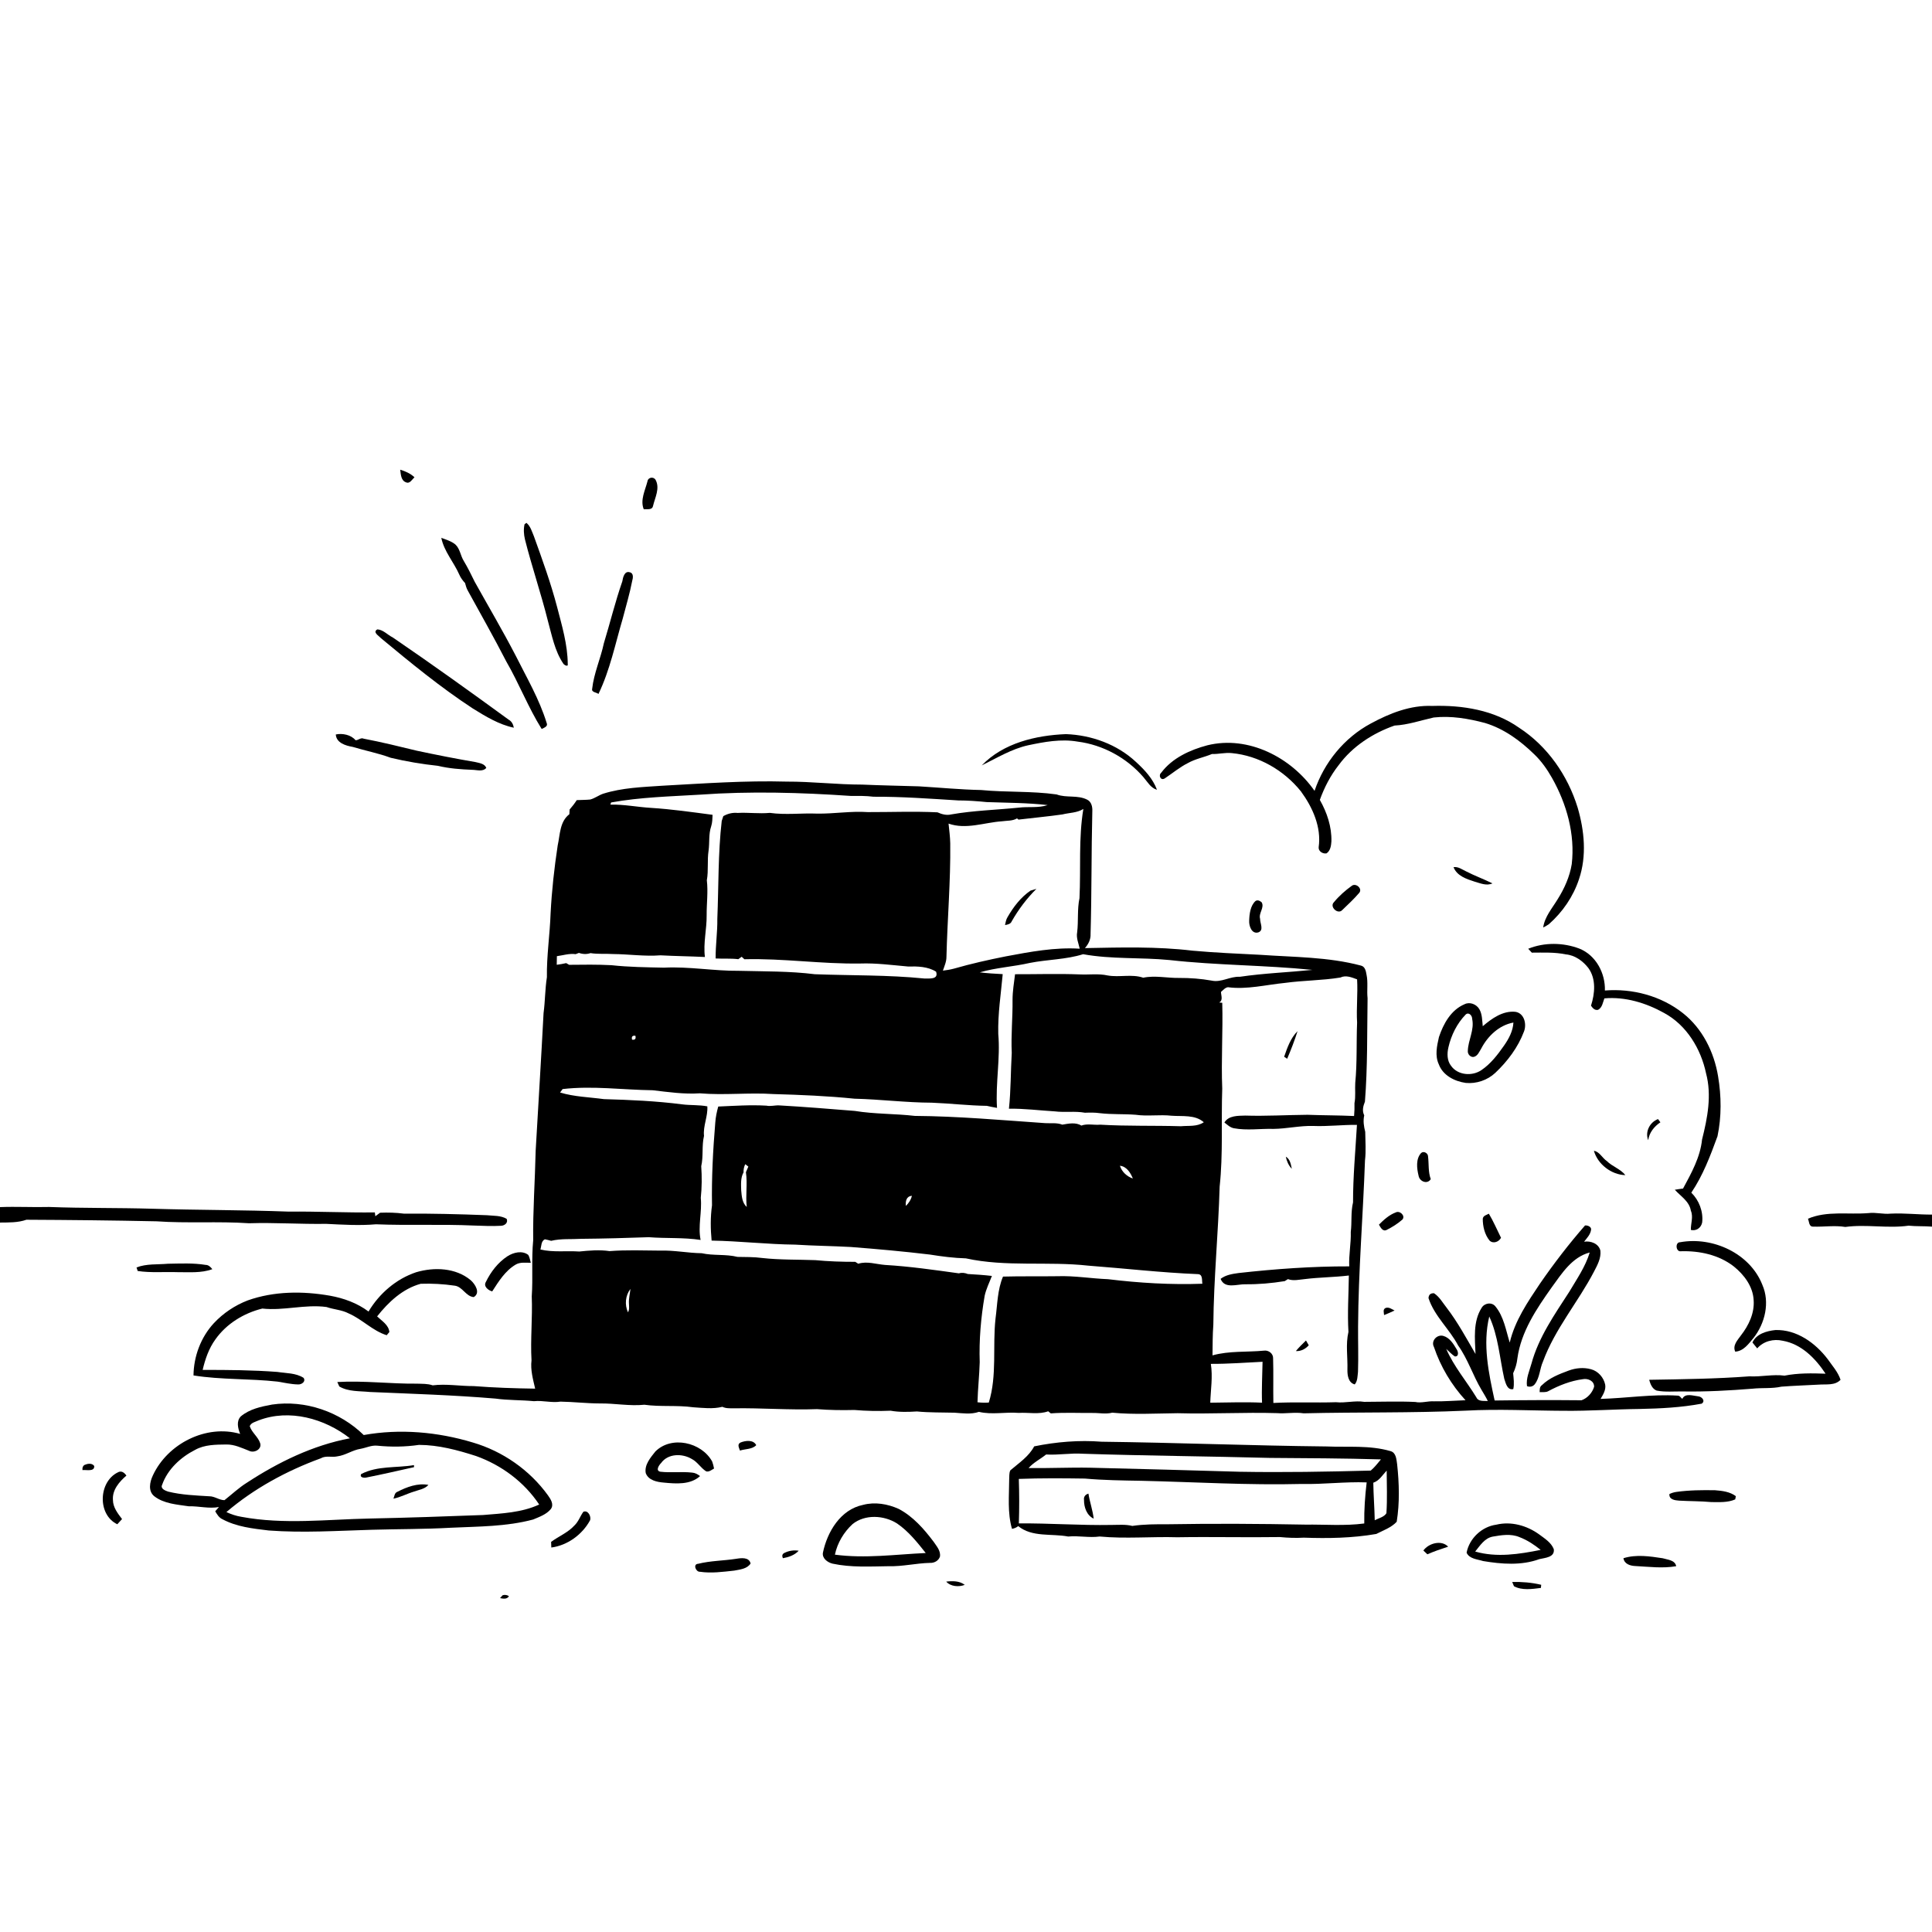 <svg xmlns="http://www.w3.org/2000/svg" viewBox="0 0 1024 1024" version="1.1">
<g id="Parent-Group"><g id="Group-rgba(0,0,0,0)" fill="rgba(0,0,0,0)">
<path fill="rgba(0,0,0,0)" opacity="1.00" d=" M 0.00 0.00 L 1024.00 0.00 L 1024.00 643.76 C 1016.71 643.80 1009.43 642.89 1002.14 643.25 C 998.17 643.69 994.23 642.45 990.25 642.97 C 979.60 643.85 968.38 641.63 958.26 645.94 C 958.93 647.46 958.69 650.21 961.01 650.14 C 966.68 650.33 972.38 649.39 978.06 650.31 C 989.19 648.78 1000.48 651.21 1011.60 649.63 C 1015.71 650.06 1019.87 649.80 1024.00 650.14 L 1024.00 1024.00 L 0.00 1024.00 L 0.00 647.98 C 4.70 647.92 9.50 648.07 14.00 646.49 C 36.98 646.60 59.99 646.83 82.99 647.32 C 99.30 648.46 115.67 647.24 131.98 648.35 C 145.62 647.92 159.26 648.88 172.90 648.67 C 181.69 649.10 190.49 649.66 199.28 648.90 C 216.52 649.60 233.79 648.77 251.04 649.56 C 255.89 649.72 260.76 649.96 265.61 649.69 C 267.52 649.59 269.42 648.10 268.55 646.02 C 265.39 644.14 261.57 644.47 258.06 644.09 C 243.39 643.52 228.70 643.15 214.01 643.25 C 209.84 642.71 205.65 642.60 201.45 642.77 C 200.61 643.38 199.77 644.00 198.93 644.63 C 198.87 644.13 198.74 643.11 198.68 642.60 C 183.45 642.79 168.23 642.02 152.99 642.18 C 128.84 641.27 104.65 641.39 80.50 640.65 C 62.36 640.11 44.19 640.42 26.05 639.72 C 17.37 639.95 8.68 639.45 0.00 639.79 L 0.00 0.00 M 212.11 248.95 C 212.46 251.36 212.47 254.79 215.31 255.68 C 217.20 256.54 218.51 254.01 219.68 252.96 C 217.56 250.96 214.87 249.78 212.11 248.95 M 343.16 255.16 C 341.94 259.92 339.21 265.05 341.21 269.94 C 342.86 269.72 345.61 270.49 346.10 268.24 C 347.14 263.76 349.90 258.83 347.48 254.34 C 346.40 252.50 343.47 252.91 343.16 255.16 M 278.02 277.88 C 277.43 280.50 277.62 283.26 278.23 285.86 C 281.89 300.38 286.77 314.57 290.40 329.11 C 292.52 336.78 293.99 344.90 298.49 351.63 C 298.84 352.42 301.31 353.78 300.92 351.88 C 300.83 341.58 297.84 331.60 295.27 321.70 C 291.93 308.97 287.43 296.59 282.98 284.22 C 281.90 281.74 281.20 278.87 279.00 277.12 L 278.02 277.88 M 233.90 285.07 C 235.38 292.34 240.55 297.95 243.46 304.61 C 244.18 306.26 245.26 307.72 246.49 309.03 C 246.87 310.38 247.22 311.78 247.93 313.01 C 254.79 325.51 261.82 337.91 268.34 350.59 C 275.09 362.22 279.94 374.92 287.09 386.36 C 288.36 385.72 290.63 385.04 289.72 383.13 C 285.87 370.61 279.21 359.26 273.38 347.61 C 266.50 334.33 258.89 321.45 251.62 308.38 C 249.78 304.62 247.94 300.86 245.78 297.26 C 244.05 294.48 243.83 290.85 241.33 288.56 C 239.18 286.81 236.45 286.02 233.90 285.07 M 329.85 308.10 C 326.09 318.90 323.39 330.04 320.05 340.98 C 318.33 349.10 314.78 356.80 313.86 365.08 C 313.39 366.97 316.20 366.94 317.20 367.81 C 323.31 355.16 326.10 341.26 330.06 327.86 C 331.78 321.22 333.77 314.66 335.07 307.92 C 335.54 306.36 335.92 303.76 333.79 303.32 C 330.99 302.43 330.17 306.10 329.85 308.10 M 201.82 338.17 C 217.57 351.23 233.41 364.26 250.55 375.48 C 257.36 379.70 264.41 384.03 272.34 385.70 C 272.01 383.93 271.22 382.30 269.58 381.43 C 249.30 366.64 228.89 352.00 208.16 337.85 C 205.42 336.52 203.06 333.71 199.97 333.59 C 197.38 335.10 200.71 336.91 201.82 338.17 M 759.11 374.16 C 747.54 373.67 736.55 378.06 726.56 383.47 C 712.53 390.98 701.80 404.13 696.74 419.17 C 684.37 401.43 661.60 389.67 639.92 395.02 C 630.74 397.46 621.31 401.76 615.48 409.54 C 613.80 411.02 615.24 413.93 617.33 412.58 C 621.42 409.88 625.19 406.66 629.59 404.45 C 633.59 402.19 638.16 401.39 642.37 399.64 C 645.88 399.76 649.34 398.78 652.86 399.16 C 667.18 400.51 680.56 408.29 689.51 419.44 C 695.70 427.88 700.44 438.37 698.92 449.05 C 698.71 451.20 701.14 452.71 703.12 452.29 C 705.14 450.88 705.53 448.23 705.67 445.96 C 705.88 438.19 703.33 430.65 699.54 423.96 C 701.92 417.38 705.15 411.09 709.49 405.58 C 716.78 395.63 727.59 388.60 739.14 384.56 C 746.23 384.20 752.98 381.84 759.88 380.29 C 769.03 379.28 778.22 380.85 787.06 383.19 C 797.10 386.21 805.78 392.57 813.21 399.82 C 817.00 403.44 820.02 407.77 822.60 412.32 C 830.37 426.09 834.90 442.13 833.06 458.00 C 831.98 464.65 829.17 470.92 825.60 476.59 C 822.70 481.40 818.73 485.84 817.92 491.60 C 818.98 491.09 819.99 490.50 820.96 489.82 C 828.22 483.41 833.89 475.17 836.92 465.94 C 841.07 453.69 839.77 440.25 836.18 428.02 C 830.94 411.00 820.19 395.49 805.16 385.72 C 791.86 376.32 775.07 373.66 759.11 374.16 M 177.98 389.28 C 178.24 393.77 183.25 395.24 186.94 395.87 C 193.63 397.91 200.53 399.20 207.09 401.64 C 215.33 403.61 223.71 405.01 232.10 405.90 C 238.07 407.34 244.20 407.78 250.32 408.02 C 252.81 408.05 255.84 409.19 257.75 407.00 C 256.82 404.70 254.09 404.45 251.99 403.91 C 241.61 402.14 231.27 400.09 220.96 397.90 C 211.60 395.63 202.24 393.32 192.77 391.52 C 191.21 390.77 189.90 392.43 188.44 392.33 C 186.04 389.43 181.52 388.55 177.98 389.28 M 520.36 405.67 C 528.39 401.75 536.15 396.94 544.99 395.00 C 553.53 393.20 562.39 391.55 571.10 393.06 C 584.58 394.76 597.24 401.69 606.09 411.97 C 608.20 414.42 609.88 417.63 613.22 418.60 C 611.06 412.71 606.61 407.99 602.06 403.82 C 592.08 394.51 578.51 389.59 564.98 389.10 C 549.01 389.75 531.81 393.78 520.36 405.67 M 351.07 416.45 C 340.55 417.17 329.84 417.49 319.71 420.68 C 317.32 421.49 315.28 423.12 312.85 423.76 C 310.47 424.01 308.08 423.95 305.70 424.08 C 304.57 425.83 303.29 427.48 301.92 429.05 C 301.88 429.68 301.81 430.94 301.77 431.56 C 296.63 435.47 296.87 442.39 295.59 448.09 C 293.78 460.02 292.45 472.02 291.83 484.08 C 291.44 495.40 289.70 506.62 289.87 517.94 C 288.87 524.24 288.95 530.63 288.10 536.95 C 286.83 561.30 285.31 585.63 283.91 609.97 C 283.57 625.78 282.41 641.58 282.60 657.39 C 281.65 667.26 282.52 677.21 281.84 687.10 C 282.30 698.41 281.08 709.70 281.71 721.01 C 281.09 726.12 282.51 731.08 283.65 736.01 C 272.77 735.86 261.92 735.50 251.08 734.66 C 243.82 734.70 236.56 733.35 229.32 734.26 C 226.64 733.31 223.76 733.49 220.97 733.37 C 206.90 733.51 192.85 731.68 178.78 732.50 C 179.05 733.09 179.58 734.27 179.84 734.86 C 184.68 737.71 190.61 737.23 196.01 737.78 C 218.22 738.74 240.45 739.41 262.61 741.28 C 269.37 742.23 276.22 741.98 283.00 742.66 C 287.70 742.15 292.37 743.65 297.06 742.89 C 304.04 743.01 311.01 743.84 318.00 743.86 C 325.85 743.75 333.68 745.35 341.53 744.54 C 350.10 745.74 358.81 744.68 367.38 745.88 C 372.51 746.20 377.80 746.92 382.86 745.64 C 384.78 746.57 386.94 746.41 389.01 746.43 C 403.69 746.19 418.38 747.42 433.04 746.87 C 439.61 747.40 446.22 747.48 452.82 747.32 C 459.21 747.86 465.64 747.98 472.05 747.71 C 476.64 748.52 481.34 748.39 485.98 748.10 C 492.59 748.75 499.27 748.58 505.90 748.76 C 510.19 749.04 514.68 749.78 518.84 748.31 C 525.77 749.96 532.90 748.29 539.93 748.87 C 545.11 748.54 550.58 749.82 555.56 748.01 C 555.90 748.28 556.59 748.84 556.94 749.12 C 564.30 748.57 571.68 748.96 579.05 748.90 C 582.54 748.83 586.06 749.64 589.51 748.75 C 600.99 749.85 612.64 749.15 624.16 749.03 C 641.73 749.53 659.31 748.46 676.88 748.99 C 681.58 749.37 686.28 748.37 690.98 749.09 C 719.64 748.39 748.31 748.98 776.95 747.67 C 794.28 746.71 811.64 747.69 828.99 747.75 C 842.34 747.90 855.67 746.93 869.02 746.78 C 880.03 746.56 891.10 746.01 901.93 743.97 C 904.09 742.52 902.00 740.21 900.08 740.09 C 897.35 739.80 893.17 738.21 891.66 741.42 C 890.85 740.86 890.38 739.67 889.19 739.71 C 875.58 738.88 861.96 741.06 848.34 741.45 C 849.67 739.17 851.24 736.70 850.79 733.92 C 850.01 730.11 847.07 726.72 843.27 725.73 C 839.37 724.64 835.17 725.05 831.40 726.45 C 826.37 728.31 821.16 730.33 817.26 734.15 C 815.98 735.01 816.07 736.50 816.05 737.87 C 817.55 737.76 819.20 738.11 820.60 737.36 C 826.31 734.28 832.52 731.83 838.98 730.99 C 841.63 730.46 845.01 731.91 844.91 735.01 C 843.97 738.20 841.39 741.06 838.24 742.17 C 822.91 742.02 807.54 742.08 792.19 742.29 C 789.01 727.76 785.76 712.54 789.34 697.77 C 794.13 708.14 794.83 719.74 797.29 730.76 C 798.07 733.06 798.80 736.95 802.07 736.26 C 802.68 733.47 802.24 730.62 802.01 727.83 C 803.19 725.33 803.97 722.69 804.25 719.96 C 806.19 705.84 814.37 693.71 822.42 682.35 C 827.80 674.98 833.17 666.33 842.59 663.84 C 840.31 671.38 835.72 677.97 831.73 684.70 C 823.94 696.75 815.47 708.81 811.68 722.84 C 810.60 726.69 808.77 730.57 809.33 734.66 C 810.74 735.32 812.44 734.94 813.42 733.72 C 816.15 730.22 816.04 725.55 817.82 721.62 C 824.16 704.31 836.43 690.17 844.86 673.96 C 846.64 670.54 848.68 666.86 848.24 662.88 C 847.37 659.13 843.07 657.55 839.60 658.13 C 841.03 656.27 842.86 654.44 843.26 652.04 C 843.76 650.26 841.50 649.37 840.11 649.51 C 831.56 659.29 823.63 669.62 816.24 680.31 C 809.71 690.05 802.91 700.01 800.19 711.60 C 798.16 705.07 797.06 697.83 792.59 692.41 C 790.63 689.98 786.73 690.62 785.26 693.23 C 780.68 700.47 781.73 709.49 782.05 717.64 C 777.23 709.34 772.66 700.84 766.81 693.20 C 764.69 690.53 762.98 687.37 760.08 685.46 C 758.22 685.34 757.24 686.20 757.14 688.04 C 760.30 697.63 768.23 704.37 772.85 713.15 C 778.03 720.40 780.67 729.02 785.22 736.63 C 786.36 738.59 787.58 740.50 788.57 742.56 C 786.46 742.42 783.54 742.98 782.49 740.60 C 777.24 732.00 770.56 724.26 766.53 714.94 C 768.01 716.30 769.40 717.80 771.08 718.94 C 773.42 719.10 772.90 716.30 771.99 715.04 C 770.32 712.24 768.33 709.01 765.02 708.07 C 761.66 707.09 758.27 710.73 760.03 713.96 C 763.52 724.35 769.32 734.08 776.75 742.15 C 771.15 742.34 765.57 742.83 759.97 742.73 C 756.65 742.53 753.41 743.78 750.11 743.07 C 741.10 742.64 732.07 743.00 723.06 743.01 C 718.06 742.21 713.11 743.74 708.10 743.20 C 697.03 743.57 685.96 742.99 674.91 743.60 C 674.76 735.73 675.01 727.86 674.77 719.99 C 674.90 717.50 672.48 715.58 670.10 715.86 C 660.95 716.75 651.61 715.88 642.65 718.37 C 642.73 712.98 642.68 707.58 643.09 702.21 C 643.30 677.73 645.74 653.37 646.44 628.91 C 648.30 611.66 647.21 594.29 647.81 576.99 C 647.20 561.83 648.23 546.68 647.82 531.51 C 647.41 531.47 646.60 531.39 646.19 531.34 C 648.38 530.16 647.16 527.65 647.15 525.73 C 648.29 524.82 649.29 523.46 650.83 523.25 C 660.95 524.58 671.02 521.94 681.05 520.96 C 690.80 519.62 700.71 519.70 710.43 518.11 C 713.38 516.69 716.46 518.05 719.29 519.08 C 719.73 526.72 718.84 534.36 719.29 542.00 C 718.86 552.65 719.35 563.34 718.31 573.96 C 718.09 577.53 718.59 581.14 717.90 584.68 C 717.96 586.95 717.90 589.24 717.69 591.51 C 709.49 591.12 701.26 591.18 693.05 590.86 C 682.02 590.95 671.00 591.63 659.98 591.28 C 656.16 591.41 651.19 591.20 648.96 594.95 C 650.50 596.12 651.97 597.62 653.97 597.99 C 660.93 599.30 668.01 598.13 675.02 598.34 C 682.01 598.25 688.90 596.60 695.91 596.78 C 703.68 597.11 711.43 596.12 719.21 596.20 C 718.42 609.89 717.11 623.57 717.14 637.29 C 715.89 642.43 716.59 647.76 715.94 652.98 C 716.12 659.08 714.84 665.09 715.13 671.20 C 695.52 671.15 675.95 672.56 656.49 674.73 C 653.16 675.19 649.69 675.71 646.95 677.82 C 649.09 683.33 655.63 680.59 660.03 680.69 C 667.05 680.76 674.02 680.14 680.94 679.02 C 681.36 678.76 682.21 678.23 682.63 677.96 C 685.54 679.06 688.63 678.20 691.62 677.94 C 699.36 676.98 707.18 676.98 714.92 676.05 C 714.80 686.01 714.12 695.98 714.70 705.94 C 713.16 712.54 714.37 719.29 714.16 725.98 C 714.11 728.94 714.62 732.86 718.04 733.77 C 719.61 731.94 719.49 729.30 719.77 727.04 C 720.04 719.04 719.75 711.04 719.81 703.04 C 719.98 673.68 722.44 644.40 723.47 615.08 C 724.08 610.04 723.65 604.96 723.60 599.90 C 722.86 597.03 722.41 594.10 723.07 591.16 C 721.85 588.75 722.50 586.25 723.44 583.89 C 724.88 565.66 724.56 547.34 724.84 529.06 C 724.38 524.88 725.18 520.66 724.27 516.52 C 723.96 514.64 723.48 512.25 721.29 511.77 C 703.93 507.15 685.80 507.34 668.03 506.07 C 656.01 505.47 644.00 504.95 632.02 503.87 C 613.10 501.60 594.03 502.16 575.03 502.52 C 576.86 500.43 578.16 497.93 578.02 495.08 C 578.65 473.40 578.41 451.71 578.95 430.03 C 579.09 427.71 578.51 424.93 576.22 423.84 C 571.13 421.24 565.25 423.02 560.02 421.07 C 546.76 419.19 533.30 420.02 520.01 418.73 C 509.01 418.51 498.05 417.43 487.08 416.78 C 477.04 416.47 467.00 416.29 456.96 415.85 C 443.63 415.86 430.37 414.22 417.04 414.27 C 395.03 413.65 373.04 415.25 351.07 416.45 M 770.40 459.61 C 772.22 464.28 777.29 465.90 781.64 467.31 C 784.67 468.15 787.92 469.66 791.03 468.21 C 786.46 465.94 781.65 464.21 777.12 461.87 C 774.96 460.88 772.93 459.23 770.40 459.61 M 716.52 469.46 C 713.04 471.96 709.75 474.85 707.03 478.16 C 704.50 480.60 709.06 484.82 711.34 482.42 C 714.40 479.47 717.56 476.58 720.32 473.34 C 722.41 471.10 718.73 467.84 716.52 469.46 M 665.43 477.57 C 662.71 480.04 662.20 484.44 662.09 488.01 C 661.93 490.73 663.43 495.27 666.99 494.17 C 670.03 493.00 667.81 489.30 667.88 487.00 C 666.97 483.95 670.30 481.14 668.73 478.26 C 667.80 477.46 666.57 476.79 665.43 477.57 M 809.98 502.86 C 810.46 503.38 811.41 504.41 811.89 504.92 C 817.91 504.91 824.02 504.61 829.95 505.85 C 834.77 506.27 838.98 509.35 841.87 513.08 C 846.05 518.83 845.34 526.61 843.26 533.03 C 844.17 534.32 845.23 535.64 847.04 535.22 C 849.25 534.02 849.55 531.28 850.35 529.16 C 861.35 528.17 872.49 531.58 882.04 536.91 C 893.94 543.37 901.50 555.87 904.24 568.87 C 907.34 580.51 905.01 592.54 902.13 603.95 C 901.17 613.36 896.47 621.78 892.05 629.96 C 890.58 630.13 889.13 630.34 887.69 630.59 C 890.80 634.06 895.38 636.70 896.19 641.70 C 897.60 645.05 896.09 648.46 896.19 651.89 C 899.05 652.61 901.66 650.75 902.19 647.90 C 902.82 642.12 900.56 636.20 896.43 632.13 C 902.63 622.97 906.53 612.55 910.31 602.23 C 912.49 591.82 912.38 581.01 910.63 570.54 C 908.54 557.70 902.34 545.15 892.00 537.01 C 880.44 527.83 865.24 523.82 850.63 524.99 C 850.89 515.78 845.89 506.33 837.13 502.79 C 828.52 499.51 818.55 499.39 809.98 502.86 M 776.22 532.27 C 769.05 535.30 765.03 542.61 762.67 549.66 C 761.60 554.38 760.44 559.50 762.60 564.12 C 764.77 570.02 770.98 573.13 776.88 573.97 C 782.53 574.51 788.36 572.53 792.52 568.65 C 799.01 562.52 804.56 555.16 807.73 546.76 C 809.28 542.84 807.93 537.00 803.17 536.28 C 796.54 535.62 790.68 539.81 785.89 543.92 C 785.55 540.89 785.66 537.64 784.10 534.91 C 782.58 532.28 779.03 530.83 776.22 532.27 M 680.62 560.10 C 681.02 560.36 681.83 560.89 682.23 561.16 C 684.28 556.37 686.16 551.49 687.73 546.53 C 684.05 550.18 682.29 555.30 680.62 560.10 M 873.57 604.34 C 874.18 600.24 876.71 597.10 880.05 594.84 C 879.73 594.41 879.10 593.56 878.78 593.13 C 874.40 594.83 871.82 599.83 873.57 604.34 M 844.80 609.94 C 846.83 617.09 854.09 622.67 861.48 622.84 C 858.85 619.54 854.56 618.30 851.60 615.34 C 849.18 613.72 847.85 610.47 844.80 609.94 M 753.24 611.10 C 750.33 614.20 750.93 619.35 751.89 623.21 C 752.40 626.20 756.51 627.92 758.33 624.97 C 756.90 621.11 757.39 616.97 756.90 612.97 C 756.91 611.20 754.61 609.90 753.24 611.10 M 681.51 613.07 C 681.99 615.44 682.97 617.73 684.68 619.49 C 684.18 617.14 683.82 614.39 681.51 613.07 M 739.78 642.61 C 736.29 643.91 733.46 646.49 730.87 649.08 C 731.70 650.49 732.83 652.92 734.93 651.90 C 737.94 650.40 740.84 648.56 743.37 646.33 C 744.95 644.28 741.89 641.49 739.78 642.61 M 785.90 645.95 C 785.88 650.02 786.91 654.37 789.54 657.58 C 791.50 659.37 794.45 658.20 795.57 656.05 C 793.44 651.80 791.58 647.37 789.13 643.29 C 787.91 643.97 786.12 644.27 785.90 645.95 M 890.54 658.40 C 887.67 658.37 888.24 663.60 890.87 663.19 C 900.71 662.88 911.02 665.06 918.92 671.22 C 924.40 675.62 929.11 681.84 929.47 689.11 C 929.98 695.96 926.87 702.49 922.74 707.78 C 920.95 710.29 918.18 713.08 919.71 716.41 C 924.19 716.10 926.83 712.21 929.45 709.09 C 935.54 701.33 938.15 690.27 934.09 681.00 C 927.52 664.26 907.75 655.29 890.54 658.40 M 268.96 665.84 C 263.95 669.12 260.14 674.08 257.54 679.42 C 256.08 681.82 258.77 683.90 260.88 684.47 C 264.30 679.17 267.79 673.50 273.37 670.23 C 275.80 668.83 278.67 669.33 281.34 669.30 C 280.92 667.89 280.75 666.40 279.99 665.13 C 276.77 662.63 272.13 663.81 268.96 665.84 M 72.36 671.77 C 72.51 672.24 72.82 673.18 72.98 673.65 C 79.91 674.70 86.98 674.03 93.98 674.27 C 100.18 674.24 106.60 674.85 112.54 672.70 C 111.62 671.54 110.55 670.42 108.96 670.42 C 102.37 669.34 95.66 669.71 89.02 669.81 C 83.46 670.31 77.68 669.71 72.36 671.77 M 220.54 674.32 C 209.96 677.86 201.01 685.62 195.33 695.14 C 189.36 690.65 182.20 688.07 174.90 686.75 C 160.44 684.23 145.24 684.30 131.28 689.25 C 124.49 691.87 118.28 696.02 113.31 701.35 C 106.43 708.80 102.67 718.92 102.56 729.01 C 117.29 731.36 132.31 730.63 147.10 732.28 C 150.73 732.85 154.32 733.72 158.01 733.78 C 159.83 733.90 162.28 732.23 160.89 730.28 C 156.79 727.65 151.67 727.89 147.02 727.15 C 133.84 726.16 120.62 726.06 107.41 726.09 C 108.74 720.41 110.67 714.75 114.11 709.98 C 119.99 701.62 129.20 695.99 139.03 693.56 C 150.40 694.82 161.69 691.20 173.04 692.74 C 176.92 694.10 181.16 694.21 184.84 696.16 C 191.97 699.26 197.47 705.34 204.95 707.70 C 205.30 707.28 206.01 706.44 206.37 706.01 C 206.02 702.22 202.37 700.12 199.88 697.72 C 205.89 690.11 213.43 683.03 222.99 680.43 C 228.97 680.22 235.01 680.55 240.93 681.42 C 245.17 681.91 246.84 687.11 251.08 687.49 C 254.86 685.29 251.82 680.60 249.48 678.53 C 241.55 671.90 230.10 671.49 220.54 674.32 M 734.30 693.29 C 732.84 694.09 733.53 695.71 733.59 697.02 C 735.46 696.26 737.33 695.48 739.15 694.60 C 737.63 693.87 736.07 692.57 734.30 693.29 M 928.83 711.56 C 929.65 712.59 930.48 713.64 931.36 714.67 C 934.68 710.83 940.03 709.50 944.90 710.63 C 954.81 712.36 962.27 720.03 967.59 728.09 C 960.34 727.82 952.96 727.71 945.83 729.12 C 939.63 728.29 933.42 729.84 927.20 729.49 C 909.52 730.82 891.79 731.02 874.09 731.32 C 874.74 733.56 875.68 736.13 878.06 737.04 C 882.64 737.94 887.34 737.41 891.97 737.50 C 904.29 737.70 916.62 737.02 928.90 736.03 C 933.98 735.47 939.14 736.08 944.17 734.96 C 950.76 734.45 957.38 734.25 963.99 733.88 C 967.88 733.57 972.55 734.48 975.53 731.32 C 974.18 727.20 971.21 723.94 968.77 720.45 C 962.23 711.79 952.25 704.60 940.99 704.95 C 936.38 705.43 930.89 706.97 928.83 711.56 M 686.84 716.09 C 689.55 716.26 691.88 715.00 693.67 713.04 C 693.30 712.40 692.57 711.12 692.20 710.48 C 690.37 712.30 688.48 714.09 686.84 716.09 M 144.19 744.45 C 138.39 745.52 132.23 746.82 127.62 750.73 C 125.15 753.26 126.11 757.08 127.29 760.00 C 109.26 754.76 88.80 765.21 81.03 781.99 C 79.38 785.45 78.35 790.36 81.83 793.08 C 86.97 797.05 93.83 797.42 100.02 798.36 C 105.38 798.21 110.74 799.76 116.05 798.75 C 115.39 799.50 114.73 800.25 114.07 801.02 C 115.05 802.65 116.07 804.41 117.90 805.22 C 125.45 809.28 134.10 810.19 142.47 811.19 C 160.64 812.54 178.87 811.34 197.04 810.81 C 211.05 810.40 225.07 810.53 239.07 809.73 C 253.61 809.04 268.41 809.18 282.58 805.37 C 285.88 803.98 289.56 802.71 291.91 799.88 C 293.78 797.44 291.88 794.60 290.42 792.54 C 280.74 779.14 266.45 769.20 250.60 764.55 C 231.97 758.93 211.99 757.15 192.78 760.60 C 180.12 748.22 161.74 741.89 144.19 744.45 M 548.14 766.60 C 545.32 771.97 540.00 775.44 535.50 779.31 C 534.78 780.76 535.02 782.46 534.89 784.04 C 534.86 792.80 533.90 801.76 536.37 810.31 C 537.56 810.14 538.67 809.66 539.68 808.87 C 547.08 814.90 557.37 812.71 566.14 814.39 C 571.70 813.84 577.29 815.16 582.83 814.38 C 596.50 815.67 610.29 814.37 623.99 814.78 C 642.09 814.47 660.22 814.95 678.35 814.67 C 682.56 815.07 686.79 815.25 691.03 814.99 C 703.85 815.44 716.79 815.24 729.45 813.03 C 733.14 811.13 737.43 809.67 740.28 806.57 C 741.90 796.53 741.60 786.20 740.51 776.09 C 740.12 773.54 740.02 769.91 736.96 769.11 C 725.94 765.90 714.36 767.13 703.05 766.65 C 663.31 766.23 623.63 764.63 583.90 764.14 C 571.95 763.21 559.85 764.20 548.14 766.60 M 392.48 764.57 C 390.57 765.51 391.73 767.38 392.19 768.84 C 394.99 767.89 398.74 768.24 400.81 765.96 C 399.33 762.95 395.06 763.51 392.48 764.57 M 347.33 769.35 C 344.79 772.56 341.48 776.36 342.25 780.74 C 343.65 784.62 348.25 785.52 351.88 785.81 C 358.31 786.43 365.91 787.05 371.05 782.35 C 369.81 781.41 368.46 780.63 366.90 780.52 C 361.26 779.87 355.57 780.71 349.94 780.03 C 347.34 779.46 349.24 776.60 350.37 775.47 C 354.02 770.32 361.65 770.26 366.68 773.30 C 369.71 774.88 371.43 778.06 374.29 779.86 C 375.89 780.26 377.16 779.05 378.46 778.35 C 378.22 777.06 377.89 775.82 377.46 774.61 C 371.81 764.39 355.89 760.75 347.33 769.35 M 45.27 776.28 C 43.98 776.56 43.54 778.02 43.71 779.18 C 45.74 778.94 50.23 780.18 49.93 776.99 C 48.86 775.49 46.79 775.65 45.27 776.28 M 62.41 780.41 C 52.16 785.45 51.57 802.84 62.17 807.89 C 63.04 806.99 63.88 806.07 64.69 805.14 C 62.43 802.15 59.88 798.96 59.86 795.01 C 59.45 789.66 63.23 785.35 67.00 782.09 C 65.92 780.53 64.33 779.27 62.41 780.41 M 888.47 790.75 C 887.20 790.94 885.97 791.30 884.83 791.87 C 884.52 794.80 887.77 795.21 889.95 795.37 C 895.63 795.70 901.32 795.61 907.00 796.13 C 911.22 796.14 915.74 796.47 919.70 794.71 C 919.78 794.29 919.96 793.43 920.04 793.00 C 916.93 790.65 912.82 790.14 909.04 789.86 C 902.17 789.74 895.27 789.80 888.47 790.75 M 457.44 797.62 C 445.53 800.05 438.48 811.83 436.17 822.94 C 435.64 825.96 438.64 828.12 441.24 828.76 C 451.01 830.87 461.08 830.25 471.00 830.12 C 478.37 830.34 485.61 828.51 492.96 828.36 C 495.19 828.47 497.41 827.24 498.18 825.10 C 498.72 822.00 496.41 819.52 494.83 817.15 C 489.73 810.38 483.94 803.75 476.33 799.75 C 470.48 797.11 463.73 795.94 457.44 797.62 M 309.20 801.27 C 307.48 803.61 306.61 806.54 304.43 808.55 C 301.00 812.34 296.14 814.24 292.10 817.23 C 292.13 817.98 292.18 819.47 292.21 820.22 C 300.78 819.10 308.63 813.37 312.74 805.79 C 313.48 803.76 311.65 800.21 309.20 801.27 M 793.07 808.11 C 785.39 809.14 778.77 815.40 777.33 822.95 C 778.74 826.25 783.04 826.43 786.08 827.39 C 795.91 829.03 806.36 829.86 815.90 826.37 C 818.86 825.65 824.14 825.49 823.54 821.08 C 822.16 817.53 818.69 815.44 815.77 813.25 C 809.31 808.57 800.94 806.21 793.07 808.11 M 754.42 821.81 C 754.95 822.31 756.00 823.31 756.53 823.81 C 760.12 822.24 763.83 820.98 767.55 819.77 C 763.98 816.02 757.17 817.96 754.42 821.81 M 415.96 822.98 C 414.64 823.54 414.31 824.50 414.97 825.88 C 418.02 825.33 421.17 824.28 423.32 821.92 C 420.82 821.51 418.24 821.88 415.96 822.98 M 860.45 825.89 C 860.96 829.02 864.12 829.94 866.88 830.04 C 874.04 830.41 881.28 831.37 888.42 830.11 C 887.77 826.81 883.85 826.71 881.26 825.90 C 874.41 824.86 867.20 823.77 860.45 825.89 M 390.16 826.20 C 383.48 827.24 376.62 827.20 370.04 828.84 C 367.10 828.98 368.84 833.27 371.03 833.07 C 377.02 833.96 383.14 833.10 389.12 832.46 C 392.19 831.87 395.98 831.57 397.83 828.69 C 397.05 825.20 392.83 825.76 390.16 826.20 M 501.51 838.29 C 503.87 840.93 508.17 841.25 511.34 840.01 C 508.55 837.85 504.84 837.89 501.51 838.29 M 801.50 838.48 C 801.73 839.04 802.20 840.17 802.43 840.73 C 806.72 843.06 812.06 842.22 816.71 841.63 C 816.75 841.21 816.83 840.38 816.87 839.97 C 811.86 838.76 806.64 838.36 801.50 838.48 M 266.40 845.52 C 266.06 845.90 265.38 846.65 265.04 847.03 C 266.65 847.37 268.76 847.75 269.75 846.00 C 268.68 845.31 267.56 845.15 266.40 845.52 Z" />
<path fill="rgba(0,0,0,0)" opacity="1.00" d=" M 370.97 421.19 C 397.59 419.27 424.35 420.04 450.96 421.86 C 454.97 421.85 458.97 421.77 462.96 422.28 C 477.98 422.21 492.98 423.32 507.96 424.25 C 512.97 424.25 517.97 424.62 522.96 425.12 C 533.73 425.51 544.55 425.48 555.27 426.71 C 550.39 428.35 545.13 427.44 540.10 428.05 C 528.12 429.29 516.04 429.57 504.15 431.66 C 501.62 432.27 499.16 431.56 496.87 430.55 C 484.62 429.96 472.26 430.46 459.97 430.43 C 450.99 429.80 442.05 431.37 433.06 431.23 C 424.71 430.89 416.33 432.02 408.03 430.84 C 402.31 431.38 396.66 430.55 390.95 430.87 C 388.29 430.60 385.68 431.25 383.37 432.57 C 383.07 433.41 382.79 434.26 382.53 435.12 C 380.55 452.31 380.91 469.70 380.20 486.99 C 380.31 494.00 379.23 500.98 379.30 508.01 C 383.30 508.23 387.33 507.90 391.32 508.39 C 391.76 508.07 392.66 507.42 393.10 507.10 C 393.46 507.43 394.18 508.09 394.54 508.42 C 415.06 507.89 435.46 511.00 455.99 510.68 C 464.46 510.38 472.86 511.54 481.28 512.27 C 486.29 512.14 491.77 512.26 496.14 515.01 C 497.59 519.29 492.55 518.57 489.95 518.63 C 470.66 516.69 451.25 517.09 431.89 516.36 C 418.55 514.69 405.08 514.90 391.67 514.55 C 378.40 514.68 365.22 512.20 351.94 512.88 C 342.64 512.68 333.33 512.59 324.07 511.57 C 316.60 511.18 309.11 511.28 301.64 511.37 C 301.25 511.14 300.48 510.69 300.10 510.47 C 298.43 510.83 296.77 511.17 295.08 511.35 C 295.08 509.82 295.11 508.30 295.16 506.79 C 298.46 506.35 301.76 505.25 305.12 505.72 C 305.55 505.55 306.41 505.22 306.84 505.05 C 308.85 505.77 310.95 505.86 312.98 505.17 C 316.93 505.80 320.96 505.40 324.95 505.66 C 333.33 505.73 341.69 506.99 350.07 506.34 C 357.90 506.77 365.77 506.84 373.62 507.23 C 372.67 499.80 374.64 492.47 374.54 485.05 C 374.50 478.88 375.36 472.70 374.64 466.55 C 375.58 461.36 374.76 456.04 375.56 450.84 C 376.16 446.55 375.51 442.09 376.95 437.93 C 377.58 435.97 377.58 433.90 377.68 431.87 C 366.81 430.44 355.98 428.88 345.04 428.19 C 337.84 427.77 330.72 426.29 323.49 426.46 C 323.60 426.18 323.81 425.61 323.91 425.32 C 339.44 422.51 355.25 422.14 370.97 421.19 Z" />
<path fill="rgba(0,0,0,0)" opacity="1.00" d=" M 563.12 431.66 C 566.81 430.73 570.90 430.87 574.20 428.76 C 571.60 444.36 572.92 460.29 572.15 476.03 C 570.90 481.96 571.64 488.06 570.93 494.05 C 570.32 497.08 571.64 499.93 572.28 502.83 C 559.07 501.99 545.98 504.48 533.07 506.90 C 523.83 508.73 514.64 510.80 505.59 513.40 C 503.68 513.93 501.71 514.20 499.76 514.46 C 500.55 512.06 501.66 509.69 501.64 507.11 C 502.13 487.08 503.88 467.08 503.65 447.02 C 503.58 443.50 503.11 440.02 502.75 436.53 C 512.09 439.81 521.65 435.94 531.08 435.30 C 533.75 434.91 536.64 435.20 539.05 433.76 C 539.24 433.93 539.62 434.25 539.82 434.41 C 547.58 433.46 555.38 432.78 563.12 431.66 M 534.01 486.11 C 533.21 487.37 533.01 488.86 532.68 490.30 C 534.11 490.05 535.69 489.78 536.27 488.24 C 539.86 481.99 544.19 476.20 549.31 471.12 C 548.54 471.35 546.99 471.80 546.22 472.03 C 541.02 475.57 537.12 480.70 534.01 486.11 Z" />
<path fill="rgba(0,0,0,0)" opacity="1.00" d=" M 545.88 510.36 C 555.23 508.52 564.92 508.62 574.07 505.75 C 589.15 508.50 604.61 507.35 619.83 508.84 C 645.00 511.67 670.41 511.51 695.60 514.06 C 682.77 515.37 669.86 515.83 657.10 517.72 C 651.97 517.42 647.31 520.89 642.19 519.74 C 636.52 518.73 630.76 518.30 625.01 518.33 C 618.65 518.44 612.23 516.89 605.93 518.21 C 599.87 516.13 593.28 518.14 587.05 517.01 C 582.21 515.93 577.24 516.70 572.34 516.46 C 560.89 516.00 549.44 516.40 538.00 516.36 C 537.45 520.87 536.67 525.37 536.67 529.93 C 536.79 539.29 535.80 548.63 536.25 558.00 C 535.67 567.87 535.81 577.80 534.76 587.64 C 542.89 587.51 550.96 588.57 559.06 589.05 C 564.36 589.72 569.77 588.80 575.03 589.77 C 577.65 589.68 580.29 589.62 582.90 590.00 C 589.22 590.75 595.60 590.36 601.93 590.85 C 608.24 591.77 614.63 590.65 620.96 591.36 C 626.67 591.80 633.40 590.70 638.04 594.81 C 634.39 597.30 630.04 596.53 625.94 596.93 C 611.67 596.50 597.38 596.95 583.13 596.10 C 579.78 596.41 576.36 595.41 573.12 596.58 C 570.12 594.70 566.31 595.54 563.03 596.09 C 560.14 594.96 557.00 595.48 553.98 595.29 C 530.96 593.70 507.95 591.62 484.88 591.45 C 474.32 590.22 463.60 590.54 453.07 588.81 C 439.71 587.73 426.36 586.64 412.98 585.88 C 410.71 585.77 408.45 586.50 406.19 586.02 C 397.69 585.52 389.18 586.13 380.68 586.49 C 379.91 589.27 379.31 592.11 379.11 595.01 C 377.90 609.59 377.12 624.22 377.38 638.86 C 376.51 645.05 376.57 651.33 377.17 657.54 C 391.95 657.78 406.69 659.53 421.47 659.68 C 431.28 660.30 441.12 660.39 450.94 660.93 C 464.94 662.02 478.96 663.27 492.91 664.95 C 499.21 665.97 505.56 666.77 511.95 666.96 C 533.24 671.63 555.26 668.43 576.81 670.82 C 596.20 672.28 615.54 674.54 634.99 675.32 C 637.59 675.47 636.95 678.63 637.28 680.41 C 620.59 681.01 603.83 680.02 587.31 678.00 C 578.29 677.65 569.37 676.09 560.34 676.42 C 550.76 676.56 541.18 676.36 531.61 676.62 C 528.65 683.61 528.65 691.41 527.65 698.85 C 526.01 713.66 528.55 728.95 524.09 743.38 C 522.08 743.52 520.08 743.47 518.09 743.23 C 518.27 736.14 519.07 729.08 519.27 722.00 C 518.88 710.21 519.89 698.42 521.89 686.81 C 522.68 683.12 524.40 679.76 525.73 676.27 C 521.48 675.78 517.23 675.49 512.97 675.25 C 511.44 674.64 509.82 674.42 508.24 674.90 C 495.33 673.11 482.19 671.21 469.08 670.44 C 464.37 670.07 459.57 668.34 454.89 669.80 C 454.49 669.55 453.70 669.05 453.31 668.80 C 446.23 668.80 439.16 668.58 432.11 667.90 C 422.73 667.55 413.31 667.81 403.96 666.76 C 399.62 666.18 395.25 666.26 390.89 666.18 C 384.68 664.62 378.18 665.63 371.93 664.23 C 364.57 664.14 357.31 662.60 349.93 662.85 C 340.98 662.79 332.01 662.42 323.07 663.11 C 317.73 662.32 312.35 662.79 307.02 663.33 C 300.16 662.86 293.18 663.87 286.42 662.26 C 287.01 660.44 286.75 657.71 288.84 656.86 C 289.94 657.08 291.04 657.35 292.12 657.66 C 297.35 656.40 302.77 656.93 308.09 656.60 C 320.02 656.50 331.97 656.16 343.89 655.74 C 353.03 656.46 362.24 655.81 371.33 657.19 C 369.86 649.79 372.15 642.34 371.43 634.90 C 372.02 629.32 372.05 623.68 371.67 618.10 C 372.89 612.80 371.88 607.32 373.14 602.06 C 372.58 596.74 375.25 591.74 374.90 586.39 C 370.47 585.54 365.93 585.90 361.48 585.32 C 347.74 583.56 333.92 582.95 320.10 582.56 C 312.34 581.50 304.37 581.34 296.84 579.05 C 297.18 578.60 297.86 577.69 298.20 577.23 C 314.09 575.38 330.08 577.66 346.03 577.86 C 354.26 578.83 362.57 580.03 370.89 579.48 C 383.88 580.59 396.99 579.00 410.01 579.88 C 424.34 580.28 438.65 580.88 452.91 582.33 C 466.60 582.66 480.21 584.41 493.89 584.45 C 503.62 584.82 513.31 585.99 523.04 586.12 C 524.83 586.55 526.63 586.88 528.44 587.20 C 527.58 574.09 530.27 561.05 529.10 547.95 C 528.85 537.34 530.50 526.85 531.46 516.31 C 527.40 516.11 523.33 515.86 519.30 515.37 C 527.97 512.84 537.08 512.38 545.88 510.36 Z" />
<path fill="rgba(0,0,0,0)" opacity="1.00" d=" M 776.88 537.68 C 778.54 536.28 780.33 538.33 780.28 540.06 C 781.55 545.91 778.11 551.32 777.97 557.07 C 777.84 558.71 779.36 560.46 781.08 560.19 C 783.21 559.73 784.00 557.47 785.04 555.84 C 788.50 549.16 794.54 543.36 802.14 541.97 C 801.90 546.47 799.71 550.55 797.18 554.17 C 793.81 559.01 790.13 563.83 785.20 567.17 C 780.30 570.53 772.67 569.96 769.11 564.93 C 766.92 562.16 766.93 558.39 767.69 555.11 C 769.17 548.65 772.24 542.45 776.88 537.68 Z" />
<path fill="rgba(0,0,0,0)" opacity="1.00" d=" M 335.01 551.04 C 334.60 549.44 335.19 548.76 336.78 548.99 C 337.17 550.61 336.58 551.29 335.01 551.04 Z" />
<path fill="rgba(0,0,0,0)" opacity="1.00" d=" M 395.00 617.05 C 395.41 617.36 396.23 618.00 396.64 618.31 C 396.21 619.30 395.78 620.29 395.35 621.29 C 396.26 627.39 395.09 633.58 395.79 639.71 C 393.33 637.53 393.14 634.01 392.85 630.98 C 392.77 627.77 392.46 624.30 394.09 621.39 C 394.05 619.87 394.31 618.40 395.00 617.05 Z" />
<path fill="rgba(0,0,0,0)" opacity="1.00" d=" M 593.58 617.88 C 597.15 618.22 599.22 621.62 600.44 624.64 C 597.29 623.57 594.58 621.09 593.58 617.88 Z" />
<path fill="rgba(0,0,0,0)" opacity="1.00" d=" M 480.13 639.18 C 479.86 636.72 480.35 634.03 483.32 633.81 C 482.85 635.91 481.63 637.68 480.13 639.18 Z" />
<path fill="rgba(0,0,0,0)" opacity="1.00" d=" M 332.82 695.55 C 331.02 691.49 331.44 686.69 334.15 683.14 C 333.88 685.72 333.19 688.27 333.36 690.89 C 333.40 692.45 333.70 694.13 332.82 695.55 Z" />
<path fill="rgba(0,0,0,0)" opacity="1.00" d=" M 641.77 722.88 C 650.92 722.93 660.05 722.21 669.18 721.77 C 669.07 728.99 668.62 736.22 668.91 743.45 C 659.76 743.01 650.61 743.39 641.46 743.46 C 641.69 736.61 642.86 729.70 641.77 722.88 Z" />
<path fill="rgba(0,0,0,0)" opacity="1.00" d=" M 137.05 752.84 C 153.36 746.59 172.12 751.86 185.46 762.33 C 165.79 766.03 147.47 775.00 130.81 785.89 C 126.55 788.55 122.90 792.03 118.97 795.12 C 116.20 795.12 113.78 793.03 110.95 793.06 C 103.64 792.61 96.23 792.35 89.10 790.58 C 87.59 790.07 84.89 789.03 85.94 786.96 C 88.82 778.74 95.77 772.36 103.40 768.47 C 108.45 765.64 114.38 765.69 119.99 765.61 C 124.29 765.54 128.18 767.46 132.08 768.98 C 134.68 770.30 138.89 768.19 137.90 764.94 C 136.79 761.50 133.47 759.33 132.37 755.90 C 133.09 754.00 135.42 753.62 137.05 752.84 Z" />
<path fill="rgba(0,0,0,0)" opacity="1.00" d=" M 199.95 766.24 C 207.31 766.98 214.76 766.90 222.08 765.82 C 232.42 765.85 242.53 768.57 252.31 771.72 C 265.78 776.53 277.83 785.47 285.78 797.43 C 276.47 801.74 266.08 802.14 256.03 802.99 C 236.01 803.75 216.02 804.44 196.00 804.85 C 173.34 805.30 150.41 808.16 127.93 803.94 C 125.17 803.50 122.52 802.60 120.00 801.43 C 134.66 788.91 151.92 779.56 169.99 772.95 C 172.70 771.33 175.91 772.58 178.84 771.89 C 183.16 771.33 186.78 768.57 191.07 767.91 C 194.04 767.39 196.87 765.92 199.95 766.24 M 191.39 781.31 C 190.53 783.02 192.68 783.35 193.92 783.17 C 202.46 781.49 210.95 779.52 219.44 777.63 L 219.41 776.54 C 210.09 778.13 200.00 776.77 191.39 781.31 M 210.63 790.68 C 209.07 791.23 209.08 793.04 208.52 794.33 C 212.31 793.56 215.72 791.68 219.41 790.58 C 222.05 789.60 225.11 789.26 227.08 787.03 C 221.36 785.95 215.64 788.12 210.63 790.68 Z" />
<path fill="rgba(0,0,0,0)" opacity="1.00" d=" M 554.46 770.91 C 560.97 771.30 567.44 770.08 573.96 770.51 C 606.96 771.59 639.98 771.85 672.99 772.72 C 692.64 772.86 712.29 772.93 731.93 773.51 C 730.21 775.55 728.57 777.71 726.52 779.44 C 703.42 780.05 680.19 780.47 657.05 780.06 C 630.67 779.24 604.26 778.59 577.88 777.92 C 566.98 777.70 556.08 778.27 545.18 778.09 C 547.80 775.10 551.42 773.37 554.46 770.91 Z" />
<path fill="rgba(0,0,0,0)" opacity="1.00" d=" M 727.88 785.87 C 731.09 784.81 732.76 781.76 734.97 779.45 C 735.02 786.97 735.32 794.54 734.83 802.04 C 733.55 804.12 730.70 804.64 728.64 805.77 C 728.51 799.13 727.97 792.51 727.88 785.87 Z" />
<path fill="rgba(0,0,0,0)" opacity="1.00" d=" M 539.99 783.86 C 551.65 783.41 563.35 783.50 575.02 783.67 C 584.96 784.56 594.94 784.68 604.91 784.85 C 633.26 785.50 661.58 787.25 689.95 786.53 C 701.44 786.80 712.87 785.26 724.36 785.70 C 723.50 792.92 722.98 800.19 723.09 807.47 C 712.74 808.85 702.33 807.95 691.95 808.08 C 667.63 807.62 643.35 807.47 619.02 807.89 C 612.73 807.87 606.39 807.85 600.16 808.77 C 596.52 807.86 592.75 808.25 589.05 808.25 C 572.69 808.55 556.37 807.30 540.01 807.43 C 540.28 799.57 540.26 791.71 539.99 783.86 M 574.55 794.99 C 574.51 798.84 575.96 803.16 579.68 804.92 C 579.16 800.42 577.60 796.12 576.89 791.65 C 575.32 792.10 574.28 793.27 574.55 794.99 Z" />
<path fill="rgba(0,0,0,0)" opacity="1.00" d=" M 451.84 807.83 C 458.45 802.49 468.51 803.06 475.46 807.47 C 481.51 811.61 486.14 817.43 490.66 823.13 C 474.64 823.87 458.52 826.15 442.52 824.00 C 443.82 817.80 447.21 812.11 451.84 807.83 Z" />
<path fill="rgba(0,0,0,0)" opacity="1.00" d=" M 781.88 822.35 C 784.44 819.22 786.85 815.27 791.14 814.44 C 795.78 813.63 800.83 812.79 805.33 814.70 C 809.46 816.25 813.16 818.73 816.59 821.47 C 805.20 823.75 793.29 825.63 781.88 822.35 Z" />
</g>
<g id="Group-000000" fill="#000000">
<path fill="#000000" opacity="1.00" d=" M 212.11 248.95 C 214.87 249.78 217.56 250.96 219.68 252.96 C 218.51 254.01 217.20 256.54 215.31 255.68 C 212.47 254.79 212.46 251.36 212.11 248.95 Z" />
<path fill="#000000" opacity="1.00" d=" M 343.16 255.16 C 343.47 252.91 346.40 252.50 347.48 254.34 C 349.90 258.83 347.14 263.76 346.10 268.24 C 345.61 270.49 342.86 269.72 341.21 269.94 C 339.21 265.05 341.94 259.92 343.16 255.16 Z" />
<path fill="#000000" opacity="1.00" d=" M 278.02 277.88 L 279.00 277.12 C 281.20 278.87 281.90 281.74 282.98 284.22 C 287.43 296.59 291.93 308.97 295.27 321.70 C 297.84 331.60 300.83 341.58 300.92 351.88 C 301.31 353.78 298.84 352.42 298.49 351.63 C 293.99 344.90 292.52 336.78 290.40 329.11 C 286.77 314.57 281.89 300.38 278.23 285.86 C 277.62 283.26 277.43 280.50 278.02 277.88 Z" />
<path fill="#000000" opacity="1.00" d=" M 233.90 285.07 C 236.45 286.02 239.18 286.81 241.33 288.56 C 243.83 290.85 244.05 294.48 245.78 297.26 C 247.94 300.86 249.78 304.62 251.62 308.38 C 258.89 321.45 266.50 334.33 273.38 347.61 C 279.21 359.26 285.87 370.61 289.72 383.13 C 290.63 385.04 288.36 385.72 287.09 386.36 C 279.94 374.92 275.09 362.22 268.34 350.59 C 261.82 337.91 254.79 325.51 247.93 313.01 C 247.22 311.78 246.87 310.38 246.49 309.03 C 245.26 307.72 244.18 306.26 243.46 304.61 C 240.55 297.95 235.38 292.34 233.90 285.07 Z" />
<path fill="#000000" opacity="1.00" d=" M 329.85 308.10 C 330.17 306.10 330.99 302.43 333.79 303.32 C 335.92 303.76 335.54 306.36 335.07 307.92 C 333.77 314.66 331.78 321.22 330.06 327.86 C 326.10 341.26 323.31 355.16 317.20 367.81 C 316.20 366.94 313.39 366.97 313.86 365.08 C 314.78 356.80 318.33 349.10 320.05 340.98 C 323.39 330.04 326.09 318.90 329.85 308.10 Z" />
<path fill="#000000" opacity="1.00" d=" M 201.82 338.17 C 200.71 336.91 197.38 335.10 199.97 333.59 C 203.06 333.71 205.42 336.52 208.16 337.85 C 228.89 352.00 249.30 366.64 269.58 381.43 C 271.22 382.30 272.01 383.93 272.34 385.70 C 264.41 384.03 257.36 379.70 250.55 375.48 C 233.41 364.26 217.57 351.23 201.82 338.17 Z" />
<path fill="#000000" opacity="1.00" d=" M 759.11 374.16 C 775.07 373.66 791.86 376.32 805.16 385.72 C 820.19 395.49 830.94 411.00 836.18 428.02 C 839.77 440.25 841.07 453.69 836.92 465.94 C 833.89 475.17 828.22 483.41 820.96 489.82 C 819.99 490.50 818.98 491.09 817.92 491.60 C 818.73 485.84 822.70 481.40 825.60 476.59 C 829.17 470.92 831.98 464.65 833.06 458.00 C 834.90 442.13 830.37 426.09 822.60 412.32 C 820.02 407.77 817.00 403.44 813.21 399.82 C 805.78 392.57 797.10 386.21 787.06 383.19 C 778.22 380.85 769.03 379.28 759.88 380.29 C 752.98 381.84 746.23 384.20 739.14 384.56 C 727.59 388.60 716.78 395.63 709.49 405.58 C 705.15 411.09 701.92 417.38 699.54 423.96 C 703.33 430.65 705.88 438.19 705.67 445.96 C 705.53 448.23 705.14 450.88 703.12 452.29 C 701.14 452.71 698.71 451.20 698.92 449.05 C 700.44 438.37 695.70 427.88 689.51 419.44 C 680.56 408.29 667.18 400.51 652.86 399.16 C 649.34 398.78 645.88 399.76 642.37 399.64 C 638.16 401.39 633.59 402.19 629.59 404.45 C 625.19 406.66 621.42 409.88 617.33 412.58 C 615.24 413.93 613.80 411.02 615.48 409.54 C 621.31 401.76 630.74 397.46 639.92 395.02 C 661.60 389.67 684.37 401.43 696.74 419.17 C 701.80 404.13 712.53 390.98 726.56 383.47 C 736.55 378.06 747.54 373.67 759.11 374.16 Z" />
<path fill="#000000" opacity="1.00" d=" M 177.98 389.28 C 181.52 388.55 186.04 389.43 188.44 392.33 C 189.90 392.43 191.21 390.77 192.77 391.52 C 202.24 393.32 211.60 395.63 220.96 397.90 C 231.27 400.09 241.61 402.14 251.99 403.91 C 254.09 404.45 256.82 404.70 257.75 407.00 C 255.84 409.19 252.81 408.05 250.32 408.02 C 244.20 407.78 238.07 407.34 232.10 405.90 C 223.71 405.01 215.33 403.61 207.09 401.64 C 200.53 399.20 193.63 397.91 186.94 395.87 C 183.25 395.24 178.24 393.77 177.98 389.28 Z" />
<path fill="#000000" opacity="1.00" d=" M 520.36 405.67 C 531.81 393.78 549.01 389.75 564.98 389.10 C 578.51 389.59 592.08 394.51 602.06 403.82 C 606.61 407.99 611.06 412.71 613.22 418.60 C 609.88 417.63 608.20 414.42 606.09 411.97 C 597.24 401.69 584.58 394.76 571.10 393.06 C 562.39 391.55 553.53 393.20 544.99 395.00 C 536.15 396.94 528.39 401.75 520.36 405.67 Z" />
<path fill="#000000" opacity="1.00" d=" M 351.07 416.45 C 373.04 415.25 395.03 413.65 417.04 414.27 C 430.37 414.22 443.63 415.86 456.96 415.85 C 467.00 416.29 477.04 416.47 487.08 416.78 C 498.05 417.43 509.01 418.51 520.01 418.73 C 533.30 420.02 546.76 419.19 560.02 421.07 C 565.25 423.02 571.13 421.24 576.22 423.84 C 578.51 424.93 579.09 427.71 578.95 430.03 C 578.41 451.71 578.65 473.40 578.02 495.08 C 578.16 497.93 576.86 500.43 575.03 502.52 C 594.03 502.16 613.10 501.60 632.02 503.87 C 644.00 504.95 656.01 505.47 668.03 506.07 C 685.80 507.34 703.93 507.15 721.29 511.77 C 723.48 512.25 723.96 514.64 724.27 516.52 C 725.18 520.66 724.38 524.88 724.84 529.06 C 724.56 547.34 724.88 565.66 723.44 583.89 C 722.50 586.25 721.85 588.75 723.07 591.16 C 722.41 594.10 722.86 597.03 723.60 599.90 C 723.65 604.96 724.08 610.04 723.47 615.08 C 722.44 644.40 719.98 673.68 719.81 703.04 C 719.75 711.04 720.04 719.04 719.77 727.04 C 719.49 729.30 719.61 731.94 718.04 733.77 C 714.62 732.86 714.11 728.94 714.16 725.98 C 714.37 719.29 713.16 712.54 714.70 705.94 C 714.12 695.98 714.80 686.01 714.92 676.05 C 707.18 676.98 699.36 676.98 691.62 677.94 C 688.63 678.20 685.54 679.06 682.63 677.96 C 682.21 678.23 681.36 678.76 680.94 679.02 C 674.02 680.14 667.05 680.76 660.03 680.69 C 655.63 680.59 649.09 683.33 646.95 677.82 C 649.69 675.71 653.16 675.19 656.49 674.73 C 675.95 672.56 695.52 671.15 715.13 671.20 C 714.84 665.09 716.12 659.08 715.94 652.98 C 716.59 647.76 715.89 642.43 717.14 637.29 C 717.11 623.57 718.42 609.89 719.21 596.20 C 711.43 596.12 703.68 597.11 695.91 596.78 C 688.90 596.60 682.01 598.25 675.02 598.34 C 668.01 598.13 660.93 599.30 653.97 597.99 C 651.97 597.62 650.50 596.12 648.96 594.95 C 651.19 591.20 656.16 591.41 659.98 591.28 C 671.00 591.63 682.02 590.95 693.05 590.86 C 701.26 591.18 709.49 591.12 717.69 591.51 C 717.90 589.24 717.96 586.95 717.90 584.68 C 718.59 581.14 718.09 577.53 718.31 573.96 C 719.35 563.34 718.86 552.65 719.29 542.00 C 718.84 534.36 719.73 526.72 719.29 519.08 C 716.46 518.05 713.38 516.69 710.43 518.11 C 700.71 519.70 690.80 519.62 681.05 520.96 C 671.02 521.94 660.95 524.58 650.83 523.25 C 649.29 523.46 648.29 524.82 647.15 525.73 C 647.16 527.65 648.38 530.16 646.19 531.34 C 646.60 531.39 647.41 531.47 647.82 531.51 C 648.23 546.68 647.20 561.83 647.81 576.99 C 647.21 594.29 648.30 611.66 646.44 628.91 C 645.74 653.37 643.30 677.73 643.09 702.21 C 642.68 707.58 642.73 712.98 642.65 718.37 C 651.61 715.88 660.95 716.75 670.10 715.86 C 672.48 715.58 674.90 717.50 674.77 719.99 C 675.01 727.86 674.76 735.73 674.91 743.60 C 685.96 742.99 697.03 743.57 708.10 743.20 C 713.11 743.74 718.06 742.21 723.06 743.01 C 732.07 743.00 741.10 742.64 750.11 743.07 C 753.41 743.78 756.65 742.53 759.97 742.73 C 765.57 742.83 771.15 742.34 776.75 742.15 C 769.32 734.08 763.52 724.35 760.03 713.96 C 758.27 710.73 761.66 707.09 765.02 708.07 C 768.33 709.01 770.32 712.24 771.99 715.04 C 772.90 716.30 773.42 719.10 771.08 718.94 C 769.40 717.80 768.01 716.30 766.53 714.94 C 770.56 724.26 777.24 732.00 782.49 740.60 C 783.54 742.98 786.46 742.42 788.57 742.56 C 787.58 740.50 786.36 738.59 785.22 736.63 C 780.67 729.02 778.03 720.40 772.85 713.15 C 768.23 704.37 760.30 697.63 757.14 688.04 C 757.24 686.20 758.22 685.34 760.08 685.46 C 762.98 687.37 764.69 690.53 766.81 693.20 C 772.66 700.84 777.23 709.34 782.05 717.64 C 781.73 709.49 780.68 700.47 785.26 693.23 C 786.73 690.62 790.63 689.98 792.59 692.41 C 797.06 697.83 798.16 705.07 800.19 711.60 C 802.91 700.01 809.71 690.05 816.24 680.31 C 823.63 669.62 831.56 659.29 840.11 649.51 C 841.50 649.37 843.76 650.26 843.26 652.04 C 842.86 654.44 841.03 656.27 839.60 658.13 C 843.07 657.55 847.37 659.13 848.24 662.88 C 848.68 666.86 846.64 670.54 844.86 673.96 C 836.43 690.17 824.16 704.31 817.82 721.62 C 816.04 725.55 816.15 730.22 813.42 733.72 C 812.44 734.94 810.74 735.32 809.33 734.66 C 808.77 730.57 810.60 726.69 811.68 722.84 C 815.47 708.81 823.94 696.75 831.73 684.70 C 835.72 677.97 840.31 671.38 842.59 663.84 C 833.17 666.33 827.80 674.98 822.42 682.35 C 814.37 693.71 806.19 705.84 804.25 719.96 C 803.97 722.69 803.19 725.33 802.01 727.83 C 802.24 730.62 802.68 733.47 802.07 736.26 C 798.80 736.95 798.07 733.06 797.29 730.76 C 794.83 719.74 794.13 708.14 789.34 697.77 C 785.76 712.54 789.01 727.76 792.19 742.29 C 807.54 742.08 822.91 742.02 838.24 742.17 C 841.39 741.06 843.97 738.20 844.91 735.01 C 845.01 731.91 841.63 730.46 838.98 730.99 C 832.52 731.83 826.31 734.28 820.60 737.36 C 819.20 738.11 817.55 737.76 816.05 737.87 C 816.07 736.50 815.98 735.01 817.26 734.15 C 821.16 730.33 826.37 728.31 831.40 726.45 C 835.17 725.05 839.37 724.64 843.27 725.73 C 847.07 726.72 850.01 730.11 850.79 733.92 C 851.24 736.70 849.67 739.17 848.34 741.45 C 861.96 741.06 875.58 738.88 889.19 739.71 C 890.38 739.67 890.85 740.86 891.66 741.42 C 893.17 738.21 897.35 739.80 900.08 740.09 C 902.00 740.21 904.09 742.52 901.93 743.97 C 891.10 746.01 880.03 746.56 869.02 746.78 C 855.67 746.93 842.34 747.90 828.99 747.75 C 811.64 747.69 794.28 746.71 776.95 747.67 C 748.31 748.98 719.64 748.39 690.98 749.09 C 686.28 748.37 681.58 749.37 676.88 748.99 C 659.31 748.46 641.73 749.53 624.16 749.03 C 612.64 749.15 600.99 749.85 589.51 748.75 C 586.06 749.64 582.54 748.83 579.05 748.90 C 571.68 748.96 564.30 748.57 556.94 749.12 C 556.59 748.84 555.90 748.28 555.56 748.01 C 550.58 749.82 545.11 748.54 539.93 748.87 C 532.90 748.29 525.77 749.96 518.84 748.31 C 514.68 749.78 510.19 749.04 505.90 748.76 C 499.27 748.58 492.59 748.75 485.98 748.10 C 481.34 748.39 476.64 748.52 472.05 747.71 C 465.64 747.98 459.21 747.86 452.82 747.32 C 446.22 747.48 439.61 747.40 433.04 746.87 C 418.38 747.42 403.69 746.19 389.01 746.43 C 386.94 746.41 384.78 746.57 382.86 745.64 C 377.80 746.92 372.51 746.20 367.38 745.88 C 358.81 744.68 350.10 745.74 341.53 744.54 C 333.68 745.35 325.85 743.75 318.00 743.86 C 311.01 743.84 304.04 743.01 297.06 742.89 C 292.37 743.65 287.70 742.15 283.00 742.66 C 276.22 741.98 269.37 742.23 262.61 741.28 C 240.45 739.41 218.22 738.74 196.01 737.78 C 190.61 737.23 184.68 737.71 179.84 734.86 C 179.58 734.27 179.05 733.09 178.78 732.50 C 192.85 731.68 206.90 733.51 220.97 733.37 C 223.76 733.49 226.64 733.31 229.32 734.26 C 236.56 733.35 243.82 734.70 251.08 734.66 C 261.92 735.50 272.77 735.86 283.65 736.01 C 282.51 731.08 281.09 726.12 281.71 721.01 C 281.08 709.70 282.30 698.41 281.84 687.10 C 282.52 677.21 281.65 667.26 282.60 657.39 C 282.41 641.58 283.57 625.78 283.91 609.97 C 285.31 585.63 286.83 561.30 288.10 536.95 C 288.95 530.63 288.87 524.24 289.87 517.94 C 289.70 506.62 291.44 495.40 291.83 484.08 C 292.45 472.02 293.78 460.02 295.59 448.09 C 296.87 442.39 296.63 435.47 301.77 431.56 C 301.81 430.94 301.88 429.68 301.92 429.05 C 303.29 427.48 304.57 425.83 305.70 424.08 C 308.08 423.95 310.47 424.01 312.85 423.76 C 315.28 423.12 317.32 421.49 319.71 420.68 C 329.84 417.49 340.55 417.17 351.07 416.45 M 370.97 421.19 C 355.25 422.14 339.44 422.51 323.91 425.32 C 323.81 425.61 323.60 426.18 323.49 426.46 C 330.72 426.29 337.84 427.77 345.04 428.19 C 355.98 428.88 366.81 430.44 377.68 431.87 C 377.58 433.90 377.58 435.97 376.95 437.93 C 375.51 442.09 376.16 446.55 375.56 450.84 C 374.76 456.04 375.58 461.36 374.64 466.55 C 375.36 472.70 374.50 478.88 374.54 485.05 C 374.64 492.47 372.67 499.80 373.62 507.23 C 365.77 506.84 357.90 506.77 350.07 506.34 C 341.69 506.99 333.33 505.73 324.95 505.66 C 320.96 505.40 316.93 505.80 312.98 505.17 C 310.95 505.86 308.85 505.77 306.84 505.05 C 306.41 505.22 305.55 505.55 305.12 505.72 C 301.76 505.25 298.46 506.35 295.16 506.79 C 295.11 508.30 295.08 509.82 295.08 511.35 C 296.77 511.17 298.43 510.83 300.10 510.47 C 300.48 510.69 301.25 511.14 301.64 511.37 C 309.11 511.28 316.60 511.18 324.07 511.57 C 333.33 512.59 342.64 512.68 351.94 512.88 C 365.22 512.20 378.40 514.68 391.67 514.55 C 405.08 514.90 418.55 514.69 431.89 516.36 C 451.25 517.09 470.66 516.69 489.95 518.63 C 492.55 518.57 497.59 519.29 496.14 515.01 C 491.77 512.26 486.29 512.14 481.28 512.27 C 472.86 511.54 464.46 510.38 455.99 510.68 C 435.46 511.00 415.06 507.89 394.54 508.42 C 394.18 508.09 393.46 507.43 393.10 507.10 C 392.66 507.42 391.76 508.07 391.32 508.39 C 387.33 507.90 383.30 508.23 379.30 508.01 C 379.23 500.98 380.31 494.00 380.20 486.99 C 380.91 469.70 380.55 452.31 382.53 435.12 C 382.79 434.26 383.07 433.41 383.37 432.57 C 385.68 431.25 388.29 430.60 390.95 430.87 C 396.66 430.55 402.31 431.38 408.03 430.84 C 416.33 432.02 424.71 430.89 433.06 431.23 C 442.05 431.37 450.99 429.80 459.97 430.43 C 472.26 430.46 484.62 429.96 496.87 430.55 C 499.16 431.56 501.62 432.27 504.15 431.66 C 516.04 429.57 528.12 429.29 540.10 428.05 C 545.13 427.44 550.39 428.35 555.27 426.71 C 544.55 425.48 533.73 425.51 522.96 425.12 C 517.97 424.62 512.97 424.25 507.96 424.25 C 492.98 423.32 477.98 422.21 462.96 422.28 C 458.97 421.77 454.97 421.85 450.96 421.86 C 424.35 420.04 397.59 419.27 370.97 421.19 M 563.12 431.66 C 555.38 432.78 547.58 433.46 539.82 434.41 C 539.62 434.25 539.24 433.93 539.05 433.76 C 536.64 435.20 533.75 434.91 531.08 435.30 C 521.65 435.94 512.09 439.81 502.75 436.53 C 503.11 440.02 503.58 443.50 503.65 447.02 C 503.88 467.08 502.13 487.08 501.64 507.11 C 501.66 509.69 500.55 512.06 499.76 514.46 C 501.71 514.20 503.68 513.93 505.59 513.40 C 514.64 510.80 523.83 508.73 533.07 506.90 C 545.98 504.48 559.07 501.99 572.28 502.83 C 571.64 499.93 570.32 497.08 570.93 494.05 C 571.64 488.06 570.90 481.96 572.15 476.03 C 572.92 460.29 571.60 444.36 574.20 428.76 C 570.90 430.87 566.81 430.73 563.12 431.66 M 545.88 510.36 C 537.08 512.38 527.97 512.84 519.30 515.37 C 523.33 515.86 527.40 516.11 531.46 516.31 C 530.50 526.85 528.85 537.34 529.10 547.95 C 530.27 561.05 527.58 574.09 528.44 587.20 C 526.63 586.88 524.83 586.55 523.04 586.12 C 513.31 585.99 503.62 584.82 493.89 584.45 C 480.21 584.41 466.60 582.66 452.91 582.33 C 438.65 580.88 424.34 580.28 410.01 579.88 C 396.99 579.00 383.88 580.59 370.89 579.48 C 362.57 580.03 354.26 578.83 346.03 577.86 C 330.08 577.66 314.09 575.38 298.20 577.23 C 297.86 577.69 297.18 578.60 296.84 579.05 C 304.37 581.34 312.34 581.50 320.10 582.56 C 333.92 582.95 347.74 583.56 361.48 585.32 C 365.93 585.90 370.47 585.54 374.90 586.39 C 375.25 591.74 372.58 596.74 373.14 602.06 C 371.88 607.32 372.89 612.80 371.67 618.10 C 372.05 623.68 372.02 629.32 371.43 634.90 C 372.15 642.34 369.86 649.79 371.33 657.19 C 362.24 655.81 353.03 656.46 343.89 655.74 C 331.97 656.16 320.02 656.50 308.09 656.60 C 302.77 656.93 297.35 656.40 292.12 657.66 C 291.04 657.35 289.94 657.08 288.84 656.86 C 286.75 657.71 287.01 660.44 286.42 662.26 C 293.18 663.87 300.16 662.86 307.02 663.33 C 312.35 662.79 317.73 662.32 323.07 663.11 C 332.01 662.42 340.98 662.79 349.93 662.85 C 357.31 662.60 364.57 664.14 371.93 664.23 C 378.18 665.63 384.68 664.62 390.89 666.18 C 395.25 666.26 399.62 666.18 403.96 666.76 C 413.31 667.81 422.73 667.55 432.11 667.90 C 439.16 668.58 446.23 668.80 453.31 668.80 C 453.70 669.05 454.49 669.55 454.89 669.80 C 459.57 668.34 464.37 670.07 469.08 670.44 C 482.19 671.21 495.33 673.11 508.24 674.90 C 509.82 674.42 511.44 674.64 512.97 675.25 C 517.23 675.49 521.48 675.78 525.73 676.27 C 524.40 679.76 522.68 683.12 521.89 686.81 C 519.89 698.42 518.88 710.21 519.27 722.00 C 519.07 729.08 518.27 736.14 518.09 743.23 C 520.08 743.47 522.08 743.52 524.09 743.38 C 528.55 728.95 526.01 713.66 527.65 698.85 C 528.65 691.41 528.65 683.61 531.61 676.62 C 541.18 676.36 550.76 676.56 560.34 676.42 C 569.37 676.09 578.29 677.65 587.31 678.00 C 603.83 680.02 620.59 681.01 637.28 680.41 C 636.95 678.63 637.59 675.47 634.99 675.32 C 615.54 674.54 596.20 672.28 576.81 670.82 C 555.26 668.43 533.24 671.63 511.95 666.96 C 505.56 666.77 499.21 665.97 492.91 664.95 C 478.96 663.27 464.94 662.02 450.94 660.93 C 441.12 660.39 431.28 660.30 421.47 659.68 C 406.69 659.53 391.95 657.78 377.17 657.54 C 376.57 651.33 376.51 645.05 377.38 638.86 C 377.12 624.22 377.90 609.59 379.11 595.01 C 379.31 592.11 379.91 589.27 380.68 586.49 C 389.18 586.13 397.69 585.52 406.19 586.02 C 408.45 586.50 410.71 585.77 412.98 585.88 C 426.36 586.64 439.71 587.73 453.07 588.81 C 463.60 590.54 474.32 590.22 484.88 591.45 C 507.95 591.62 530.96 593.70 553.98 595.29 C 557.00 595.48 560.14 594.96 563.03 596.09 C 566.31 595.54 570.12 594.70 573.12 596.58 C 576.36 595.41 579.78 596.41 583.13 596.10 C 597.38 596.95 611.67 596.50 625.94 596.93 C 630.04 596.53 634.39 597.30 638.04 594.81 C 633.40 590.70 626.67 591.80 620.96 591.36 C 614.63 590.65 608.24 591.77 601.93 590.85 C 595.60 590.36 589.22 590.75 582.90 590.00 C 580.29 589.62 577.65 589.68 575.03 589.77 C 569.77 588.80 564.36 589.72 559.06 589.05 C 550.96 588.57 542.89 587.51 534.76 587.64 C 535.81 577.80 535.67 567.87 536.25 558.00 C 535.80 548.63 536.79 539.29 536.67 529.93 C 536.67 525.37 537.45 520.87 538.00 516.36 C 549.44 516.40 560.89 516.00 572.34 516.46 C 577.24 516.70 582.21 515.93 587.05 517.01 C 593.28 518.14 599.87 516.13 605.93 518.21 C 612.23 516.89 618.65 518.44 625.01 518.33 C 630.76 518.30 636.52 518.73 642.19 519.74 C 647.31 520.89 651.97 517.42 657.10 517.72 C 669.86 515.83 682.77 515.37 695.60 514.06 C 670.41 511.51 645.00 511.67 619.83 508.84 C 604.61 507.35 589.15 508.50 574.07 505.75 C 564.92 508.62 555.23 508.52 545.88 510.36 M 335.01 551.04 C 336.58 551.29 337.17 550.61 336.78 548.99 C 335.19 548.76 334.60 549.44 335.01 551.04 M 395.00 617.05 C 394.31 618.40 394.05 619.87 394.09 621.39 C 392.46 624.30 392.77 627.77 392.85 630.98 C 393.14 634.01 393.33 637.53 395.79 639.71 C 395.09 633.58 396.26 627.39 395.35 621.29 C 395.78 620.29 396.21 619.30 396.64 618.31 C 396.23 618.00 395.41 617.36 395.00 617.05 M 593.58 617.88 C 594.58 621.09 597.29 623.57 600.44 624.64 C 599.22 621.62 597.15 618.22 593.58 617.88 M 480.13 639.18 C 481.63 637.68 482.85 635.91 483.32 633.81 C 480.35 634.03 479.86 636.72 480.13 639.18 M 332.82 695.55 C 333.70 694.13 333.40 692.45 333.36 690.89 C 333.19 688.27 333.88 685.72 334.15 683.14 C 331.44 686.69 331.02 691.49 332.82 695.55 M 641.77 722.88 C 642.86 729.70 641.69 736.61 641.46 743.46 C 650.61 743.39 659.76 743.01 668.91 743.45 C 668.62 736.22 669.07 728.99 669.18 721.77 C 660.05 722.21 650.92 722.93 641.77 722.88 Z" />
<path fill="#000000" opacity="1.00" d=" M 770.40 459.61 C 772.93 459.23 774.96 460.88 777.12 461.87 C 781.65 464.21 786.46 465.94 791.03 468.21 C 787.92 469.66 784.67 468.15 781.64 467.31 C 777.29 465.90 772.22 464.28 770.40 459.61 Z" />
<path fill="#000000" opacity="1.00" d=" M 716.52 469.46 C 718.73 467.84 722.41 471.10 720.32 473.34 C 717.56 476.58 714.40 479.47 711.34 482.42 C 709.06 484.82 704.50 480.60 707.03 478.16 C 709.75 474.85 713.04 471.96 716.52 469.46 Z" />
<path fill="#000000" opacity="1.00" d=" M 534.01 486.11 C 537.12 480.70 541.02 475.57 546.22 472.03 C 546.99 471.80 548.54 471.35 549.31 471.12 C 544.19 476.20 539.86 481.99 536.27 488.24 C 535.69 489.78 534.11 490.05 532.68 490.30 C 533.01 488.86 533.21 487.37 534.01 486.11 Z" />
<path fill="#000000" opacity="1.00" d=" M 665.43 477.57 C 666.57 476.79 667.80 477.46 668.73 478.26 C 670.30 481.14 666.97 483.95 667.88 487.00 C 667.81 489.30 670.03 493.00 666.99 494.17 C 663.43 495.27 661.93 490.73 662.09 488.01 C 662.20 484.44 662.71 480.04 665.43 477.57 Z" />
<path fill="#000000" opacity="1.00" d=" M 809.98 502.86 C 818.55 499.39 828.52 499.51 837.13 502.79 C 845.89 506.33 850.89 515.78 850.63 524.99 C 865.24 523.82 880.44 527.83 892.00 537.01 C 902.34 545.15 908.54 557.70 910.63 570.54 C 912.38 581.01 912.49 591.82 910.31 602.23 C 906.53 612.55 902.63 622.97 896.43 632.13 C 900.56 636.20 902.82 642.12 902.19 647.90 C 901.66 650.75 899.05 652.61 896.19 651.89 C 896.09 648.46 897.60 645.05 896.19 641.70 C 895.38 636.70 890.80 634.06 887.69 630.59 C 889.13 630.34 890.58 630.13 892.05 629.96 C 896.47 621.78 901.17 613.36 902.13 603.95 C 905.01 592.54 907.34 580.51 904.24 568.87 C 901.50 555.87 893.94 543.37 882.04 536.91 C 872.49 531.58 861.35 528.17 850.35 529.16 C 849.55 531.28 849.25 534.02 847.04 535.22 C 845.23 535.64 844.17 534.32 843.26 533.03 C 845.34 526.61 846.05 518.83 841.87 513.08 C 838.98 509.35 834.77 506.27 829.95 505.85 C 824.02 504.61 817.91 504.91 811.89 504.92 C 811.41 504.41 810.46 503.38 809.98 502.86 Z" />
<path fill="#000000" opacity="1.00" d=" M 776.22 532.27 C 779.03 530.83 782.58 532.28 784.10 534.91 C 785.66 537.64 785.55 540.89 785.89 543.92 C 790.68 539.81 796.54 535.62 803.17 536.28 C 807.93 537.00 809.28 542.84 807.73 546.76 C 804.56 555.16 799.01 562.52 792.52 568.65 C 788.36 572.53 782.53 574.51 776.88 573.97 C 770.98 573.13 764.77 570.02 762.60 564.12 C 760.44 559.50 761.60 554.38 762.67 549.66 C 765.03 542.61 769.05 535.30 776.22 532.27 M 776.88 537.68 C 772.24 542.45 769.17 548.65 767.69 555.11 C 766.93 558.39 766.92 562.16 769.11 564.93 C 772.67 569.96 780.30 570.53 785.20 567.17 C 790.13 563.83 793.81 559.01 797.18 554.17 C 799.71 550.55 801.90 546.47 802.14 541.97 C 794.54 543.36 788.50 549.16 785.04 555.84 C 784.00 557.47 783.21 559.73 781.08 560.19 C 779.36 560.46 777.84 558.71 777.97 557.07 C 778.11 551.32 781.55 545.91 780.28 540.06 C 780.33 538.33 778.54 536.28 776.88 537.68 Z" />
<path fill="#000000" opacity="1.00" d=" M 680.62 560.10 C 682.29 555.30 684.05 550.18 687.73 546.53 C 686.16 551.49 684.28 556.37 682.23 561.16 C 681.83 560.89 681.02 560.36 680.62 560.10 Z" />
<path fill="#000000" opacity="1.00" d=" M 873.57 604.34 C 871.82 599.83 874.40 594.83 878.78 593.13 C 879.10 593.56 879.73 594.41 880.05 594.84 C 876.71 597.10 874.18 600.24 873.57 604.34 Z" />
<path fill="#000000" opacity="1.00" d=" M 844.80 609.94 C 847.85 610.47 849.18 613.72 851.60 615.34 C 854.56 618.30 858.85 619.54 861.48 622.84 C 854.09 622.67 846.83 617.09 844.80 609.94 Z" />
<path fill="#000000" opacity="1.00" d=" M 753.24 611.10 C 754.61 609.90 756.91 611.20 756.90 612.97 C 757.39 616.97 756.90 621.11 758.33 624.97 C 756.51 627.92 752.40 626.20 751.89 623.21 C 750.93 619.35 750.33 614.20 753.24 611.10 Z" />
<path fill="#000000" opacity="1.00" d=" M 681.51 613.07 C 683.82 614.39 684.18 617.14 684.68 619.49 C 682.97 617.73 681.99 615.44 681.51 613.07 Z" />
<path fill="#000000" opacity="1.00" d=" M 0.00 639.79 C 8.68 639.45 17.37 639.95 26.05 639.72 C 44.19 640.42 62.36 640.11 80.50 640.65 C 104.65 641.39 128.84 641.27 152.99 642.18 C 168.23 642.02 183.45 642.79 198.68 642.60 C 198.74 643.11 198.87 644.13 198.93 644.63 C 199.77 644.00 200.61 643.38 201.45 642.77 C 205.65 642.60 209.84 642.71 214.01 643.25 C 228.70 643.15 243.39 643.52 258.06 644.09 C 261.57 644.47 265.39 644.14 268.55 646.02 C 269.42 648.10 267.52 649.59 265.61 649.69 C 260.76 649.96 255.89 649.72 251.04 649.56 C 233.79 648.77 216.52 649.60 199.28 648.90 C 190.49 649.66 181.69 649.10 172.90 648.67 C 159.26 648.88 145.62 647.92 131.98 648.35 C 115.67 647.24 99.30 648.46 82.99 647.32 C 59.99 646.83 36.98 646.60 14.00 646.49 C 9.50 648.07 4.70 647.92 0.00 647.98 L 0.00 639.79 Z" />
<path fill="#000000" opacity="1.00" d=" M 739.78 642.61 C 741.89 641.49 744.95 644.28 743.37 646.33 C 740.84 648.56 737.94 650.40 734.93 651.90 C 732.83 652.92 731.70 650.49 730.87 649.08 C 733.46 646.49 736.29 643.91 739.78 642.61 Z" />
<path fill="#000000" opacity="1.00" d=" M 958.26 645.94 C 968.38 641.63 979.60 643.85 990.25 642.97 C 994.23 642.45 998.17 643.69 1002.14 643.25 C 1009.43 642.89 1016.71 643.80 1024.00 643.76 L 1024.00 650.14 C 1019.87 649.80 1015.71 650.06 1011.60 649.63 C 1000.48 651.21 989.19 648.78 978.06 650.31 C 972.38 649.39 966.68 650.33 961.01 650.14 C 958.69 650.21 958.93 647.46 958.26 645.94 Z" />
<path fill="#000000" opacity="1.00" d=" M 785.90 645.95 C 786.12 644.27 787.91 643.97 789.13 643.29 C 791.58 647.37 793.44 651.80 795.57 656.05 C 794.45 658.20 791.50 659.37 789.54 657.58 C 786.91 654.37 785.88 650.02 785.90 645.95 Z" />
<path fill="#000000" opacity="1.00" d=" M 890.54 658.40 C 907.75 655.29 927.52 664.26 934.09 681.00 C 938.15 690.27 935.54 701.33 929.45 709.09 C 926.83 712.21 924.19 716.10 919.71 716.41 C 918.18 713.08 920.95 710.29 922.74 707.78 C 926.87 702.49 929.98 695.96 929.47 689.11 C 929.11 681.84 924.40 675.62 918.92 671.22 C 911.02 665.06 900.71 662.88 890.87 663.19 C 888.24 663.60 887.67 658.37 890.54 658.40 Z" />
<path fill="#000000" opacity="1.00" d=" M 268.96 665.84 C 272.13 663.81 276.77 662.63 279.99 665.13 C 280.75 666.40 280.92 667.89 281.34 669.30 C 278.67 669.33 275.80 668.83 273.37 670.23 C 267.79 673.50 264.30 679.17 260.88 684.47 C 258.77 683.90 256.08 681.82 257.54 679.42 C 260.14 674.08 263.95 669.12 268.96 665.84 Z" />
<path fill="#000000" opacity="1.00" d=" M 72.36 671.77 C 77.68 669.71 83.46 670.31 89.02 669.81 C 95.66 669.71 102.37 669.34 108.96 670.42 C 110.55 670.42 111.62 671.54 112.54 672.70 C 106.60 674.85 100.18 674.24 93.98 674.27 C 86.98 674.03 79.91 674.70 72.98 673.65 C 72.82 673.18 72.51 672.24 72.36 671.77 Z" />
<path fill="#000000" opacity="1.00" d=" M 220.54 674.32 C 230.10 671.49 241.55 671.90 249.48 678.53 C 251.82 680.60 254.86 685.29 251.08 687.49 C 246.84 687.11 245.17 681.91 240.93 681.42 C 235.01 680.55 228.97 680.22 222.99 680.43 C 213.43 683.03 205.89 690.11 199.88 697.72 C 202.37 700.12 206.02 702.22 206.37 706.01 C 206.01 706.44 205.30 707.28 204.95 707.70 C 197.47 705.34 191.97 699.26 184.84 696.16 C 181.16 694.21 176.92 694.10 173.04 692.74 C 161.69 691.20 150.40 694.82 139.03 693.56 C 129.20 695.99 119.99 701.62 114.11 709.98 C 110.67 714.75 108.74 720.41 107.41 726.09 C 120.62 726.06 133.84 726.16 147.02 727.15 C 151.67 727.89 156.79 727.65 160.89 730.28 C 162.28 732.23 159.83 733.90 158.01 733.78 C 154.32 733.72 150.73 732.85 147.10 732.28 C 132.31 730.63 117.29 731.36 102.56 729.01 C 102.67 718.92 106.43 708.80 113.31 701.35 C 118.28 696.02 124.49 691.87 131.28 689.25 C 145.24 684.30 160.44 684.23 174.90 686.75 C 182.20 688.07 189.36 690.65 195.33 695.14 C 201.01 685.62 209.96 677.86 220.54 674.32 Z" />
<path fill="#000000" opacity="1.00" d=" M 734.30 693.29 C 736.07 692.57 737.63 693.87 739.15 694.60 C 737.33 695.48 735.46 696.26 733.59 697.02 C 733.53 695.71 732.84 694.09 734.30 693.29 Z" />
<path fill="#000000" opacity="1.00" d=" M 928.83 711.56 C 930.89 706.97 936.38 705.43 940.99 704.95 C 952.25 704.60 962.23 711.79 968.77 720.45 C 971.21 723.94 974.18 727.20 975.53 731.32 C 972.55 734.48 967.88 733.57 963.99 733.88 C 957.38 734.25 950.76 734.45 944.17 734.96 C 939.14 736.08 933.98 735.47 928.90 736.03 C 916.62 737.02 904.29 737.70 891.97 737.50 C 887.34 737.41 882.64 737.94 878.06 737.04 C 875.68 736.13 874.74 733.56 874.09 731.32 C 891.79 731.02 909.52 730.82 927.20 729.49 C 933.42 729.84 939.63 728.29 945.83 729.12 C 952.96 727.71 960.34 727.82 967.59 728.09 C 962.27 720.03 954.81 712.36 944.90 710.63 C 940.03 709.50 934.68 710.83 931.36 714.67 C 930.48 713.64 929.65 712.59 928.83 711.56 Z" />
<path fill="#000000" opacity="1.00" d=" M 686.84 716.09 C 688.48 714.09 690.37 712.30 692.20 710.48 C 692.57 711.12 693.30 712.40 693.67 713.04 C 691.88 715.00 689.55 716.26 686.84 716.09 Z" />
<path fill="#000000" opacity="1.00" d=" M 144.19 744.45 C 161.74 741.89 180.12 748.22 192.78 760.60 C 211.99 757.15 231.97 758.93 250.60 764.55 C 266.45 769.20 280.74 779.14 290.42 792.54 C 291.88 794.60 293.78 797.44 291.91 799.88 C 289.56 802.71 285.88 803.98 282.58 805.37 C 268.41 809.18 253.61 809.04 239.07 809.73 C 225.07 810.53 211.05 810.40 197.04 810.81 C 178.87 811.34 160.64 812.54 142.47 811.19 C 134.10 810.19 125.45 809.28 117.90 805.22 C 116.07 804.41 115.05 802.65 114.07 801.02 C 114.73 800.25 115.39 799.50 116.05 798.75 C 110.74 799.76 105.38 798.21 100.02 798.36 C 93.83 797.42 86.97 797.05 81.83 793.08 C 78.35 790.36 79.38 785.45 81.03 781.99 C 88.80 765.21 109.26 754.76 127.29 760.00 C 126.11 757.08 125.15 753.26 127.62 750.73 C 132.23 746.82 138.39 745.52 144.19 744.45 M 137.05 752.84 C 135.42 753.62 133.09 754.00 132.37 755.90 C 133.47 759.33 136.79 761.50 137.90 764.94 C 138.89 768.19 134.68 770.30 132.08 768.98 C 128.18 767.46 124.29 765.54 119.99 765.61 C 114.38 765.69 108.45 765.64 103.40 768.47 C 95.77 772.36 88.82 778.74 85.94 786.96 C 84.89 789.03 87.59 790.07 89.10 790.58 C 96.23 792.35 103.64 792.61 110.95 793.06 C 113.78 793.03 116.20 795.12 118.97 795.12 C 122.90 792.03 126.55 788.55 130.81 785.89 C 147.47 775.00 165.79 766.03 185.46 762.33 C 172.12 751.86 153.36 746.59 137.05 752.84 M 199.95 766.24 C 196.87 765.92 194.04 767.39 191.07 767.91 C 186.78 768.57 183.16 771.33 178.84 771.89 C 175.91 772.58 172.70 771.33 169.99 772.95 C 151.92 779.56 134.66 788.91 120.00 801.43 C 122.52 802.60 125.17 803.50 127.93 803.94 C 150.41 808.16 173.34 805.30 196.00 804.85 C 216.02 804.44 236.01 803.75 256.03 802.99 C 266.08 802.14 276.47 801.74 285.78 797.43 C 277.83 785.47 265.78 776.53 252.31 771.72 C 242.53 768.57 232.42 765.85 222.08 765.82 C 214.76 766.90 207.31 766.98 199.95 766.24 Z" />
<path fill="#000000" opacity="1.00" d=" M 548.14 766.60 C 559.85 764.20 571.95 763.21 583.90 764.14 C 623.63 764.63 663.31 766.23 703.05 766.65 C 714.36 767.13 725.94 765.90 736.96 769.11 C 740.02 769.91 740.12 773.54 740.51 776.09 C 741.60 786.20 741.90 796.53 740.28 806.57 C 737.43 809.67 733.14 811.13 729.45 813.03 C 716.79 815.24 703.85 815.44 691.03 814.99 C 686.79 815.25 682.56 815.07 678.35 814.67 C 660.22 814.95 642.09 814.47 623.99 814.78 C 610.29 814.37 596.50 815.67 582.83 814.38 C 577.29 815.16 571.70 813.84 566.14 814.39 C 557.37 812.71 547.08 814.90 539.68 808.87 C 538.67 809.66 537.56 810.14 536.37 810.31 C 533.90 801.76 534.86 792.80 534.89 784.04 C 535.02 782.46 534.78 780.76 535.50 779.31 C 540.00 775.44 545.32 771.97 548.14 766.60 M 554.46 770.91 C 551.42 773.37 547.80 775.10 545.18 778.09 C 556.08 778.27 566.98 777.70 577.88 777.92 C 604.26 778.59 630.67 779.24 657.05 780.06 C 680.19 780.47 703.42 780.05 726.52 779.44 C 728.57 777.71 730.21 775.55 731.93 773.51 C 712.29 772.93 692.64 772.86 672.99 772.72 C 639.98 771.85 606.96 771.59 573.96 770.51 C 567.44 770.08 560.97 771.30 554.46 770.91 M 727.88 785.87 C 727.97 792.51 728.51 799.13 728.64 805.77 C 730.70 804.64 733.55 804.12 734.83 802.04 C 735.32 794.54 735.02 786.97 734.97 779.45 C 732.76 781.76 731.09 784.81 727.88 785.87 M 539.99 783.86 C 540.26 791.71 540.28 799.57 540.01 807.43 C 556.37 807.30 572.69 808.55 589.05 808.25 C 592.75 808.25 596.52 807.86 600.16 808.77 C 606.39 807.85 612.73 807.87 619.02 807.89 C 643.35 807.47 667.63 807.62 691.95 808.08 C 702.33 807.95 712.74 808.85 723.09 807.47 C 722.98 800.19 723.50 792.92 724.36 785.70 C 712.87 785.26 701.44 786.80 689.95 786.53 C 661.58 787.25 633.26 785.50 604.91 784.85 C 594.94 784.68 584.96 784.56 575.02 783.67 C 563.35 783.50 551.65 783.41 539.99 783.86 Z" />
<path fill="#000000" opacity="1.00" d=" M 392.48 764.57 C 395.06 763.51 399.33 762.95 400.81 765.96 C 398.74 768.24 394.99 767.89 392.19 768.84 C 391.73 767.38 390.57 765.51 392.48 764.57 Z" />
<path fill="#000000" opacity="1.00" d=" M 347.33 769.35 C 355.89 760.75 371.81 764.39 377.46 774.61 C 377.89 775.82 378.22 777.06 378.46 778.35 C 377.16 779.05 375.89 780.26 374.29 779.86 C 371.43 778.06 369.71 774.88 366.68 773.30 C 361.65 770.26 354.02 770.32 350.37 775.47 C 349.24 776.60 347.34 779.46 349.94 780.03 C 355.57 780.71 361.26 779.87 366.90 780.52 C 368.46 780.63 369.81 781.41 371.05 782.35 C 365.91 787.05 358.31 786.43 351.88 785.81 C 348.25 785.52 343.65 784.62 342.25 780.74 C 341.48 776.36 344.79 772.56 347.33 769.35 Z" />
<path fill="#000000" opacity="1.00" d=" M 45.27 776.28 C 46.79 775.65 48.86 775.49 49.93 776.99 C 50.23 780.18 45.74 778.94 43.71 779.18 C 43.54 778.02 43.98 776.56 45.27 776.28 Z" />
<path fill="#000000" opacity="1.00" d=" M 191.39 781.31 C 200.00 776.77 210.09 778.13 219.41 776.54 L 219.44 777.63 C 210.95 779.52 202.46 781.49 193.92 783.17 C 192.68 783.35 190.53 783.02 191.39 781.31 Z" />
<path fill="#000000" opacity="1.00" d=" M 62.41 780.41 C 64.33 779.27 65.92 780.53 67.00 782.09 C 63.23 785.35 59.45 789.66 59.86 795.01 C 59.88 798.96 62.43 802.15 64.69 805.14 C 63.88 806.07 63.04 806.99 62.17 807.89 C 51.57 802.84 52.16 785.45 62.41 780.41 Z" />
<path fill="#000000" opacity="1.00" d=" M 210.63 790.68 C 215.64 788.12 221.36 785.95 227.08 787.03 C 225.11 789.26 222.05 789.60 219.41 790.58 C 215.72 791.68 212.31 793.56 208.52 794.33 C 209.08 793.04 209.07 791.23 210.63 790.68 Z" />
<path fill="#000000" opacity="1.00" d=" M 888.47 790.75 C 895.27 789.80 902.17 789.74 909.04 789.86 C 912.82 790.14 916.93 790.65 920.04 793.00 C 919.96 793.43 919.78 794.29 919.70 794.71 C 915.74 796.47 911.22 796.14 907.00 796.13 C 901.32 795.61 895.63 795.70 889.95 795.37 C 887.77 795.21 884.52 794.80 884.83 791.87 C 885.97 791.30 887.20 790.94 888.47 790.75 Z" />
<path fill="#000000" opacity="1.00" d=" M 574.55 794.99 C 574.28 793.27 575.32 792.10 576.89 791.65 C 577.60 796.12 579.16 800.42 579.68 804.92 C 575.96 803.16 574.51 798.84 574.55 794.99 Z" />
<path fill="#000000" opacity="1.00" d=" M 457.44 797.62 C 463.73 795.94 470.48 797.11 476.33 799.75 C 483.94 803.75 489.73 810.38 494.83 817.15 C 496.41 819.52 498.72 822.00 498.18 825.10 C 497.41 827.24 495.19 828.47 492.96 828.36 C 485.61 828.51 478.37 830.34 471.00 830.12 C 461.08 830.25 451.01 830.87 441.24 828.76 C 438.64 828.12 435.64 825.96 436.17 822.94 C 438.48 811.83 445.53 800.05 457.44 797.62 M 451.84 807.83 C 447.21 812.11 443.82 817.80 442.52 824.00 C 458.52 826.15 474.64 823.87 490.66 823.13 C 486.14 817.43 481.51 811.61 475.46 807.47 C 468.51 803.06 458.45 802.49 451.84 807.83 Z" />
<path fill="#000000" opacity="1.00" d=" M 309.20 801.27 C 311.65 800.21 313.48 803.76 312.74 805.79 C 308.63 813.37 300.78 819.10 292.21 820.22 C 292.18 819.47 292.13 817.98 292.10 817.23 C 296.14 814.24 301.00 812.34 304.43 808.55 C 306.61 806.54 307.48 803.61 309.20 801.27 Z" />
<path fill="#000000" opacity="1.00" d=" M 793.07 808.11 C 800.94 806.21 809.31 808.57 815.77 813.25 C 818.69 815.44 822.16 817.53 823.54 821.08 C 824.14 825.49 818.86 825.65 815.90 826.37 C 806.36 829.86 795.91 829.03 786.08 827.39 C 783.04 826.43 778.74 826.25 777.33 822.95 C 778.77 815.40 785.39 809.14 793.07 808.11 M 781.88 822.35 C 793.29 825.63 805.20 823.75 816.59 821.47 C 813.16 818.73 809.46 816.25 805.33 814.70 C 800.83 812.79 795.78 813.63 791.14 814.44 C 786.85 815.27 784.44 819.22 781.88 822.35 Z" />
<path fill="#000000" opacity="1.00" d=" M 754.42 821.81 C 757.17 817.96 763.98 816.02 767.55 819.77 C 763.83 820.98 760.12 822.24 756.53 823.81 C 756.00 823.31 754.95 822.31 754.42 821.81 Z" />
<path fill="#000000" opacity="1.00" d=" M 415.96 822.98 C 418.24 821.88 420.82 821.51 423.32 821.92 C 421.17 824.28 418.02 825.33 414.97 825.88 C 414.31 824.50 414.64 823.54 415.96 822.98 Z" />
<path fill="#000000" opacity="1.00" d=" M 860.45 825.89 C 867.20 823.77 874.41 824.86 881.26 825.90 C 883.85 826.71 887.77 826.81 888.42 830.11 C 881.28 831.37 874.04 830.41 866.88 830.04 C 864.12 829.94 860.96 829.02 860.45 825.89 Z" />
<path fill="#000000" opacity="1.00" d=" M 390.16 826.20 C 392.83 825.76 397.05 825.20 397.83 828.69 C 395.98 831.57 392.19 831.87 389.12 832.46 C 383.14 833.10 377.02 833.96 371.03 833.07 C 368.84 833.27 367.10 828.98 370.04 828.84 C 376.62 827.20 383.48 827.24 390.16 826.20 Z" />
<path fill="#000000" opacity="1.00" d=" M 501.51 838.29 C 504.84 837.89 508.55 837.85 511.34 840.01 C 508.17 841.25 503.87 840.93 501.51 838.29 Z" />
<path fill="#000000" opacity="1.00" d=" M 801.50 838.48 C 806.64 838.36 811.86 838.76 816.87 839.97 C 816.83 840.38 816.75 841.21 816.71 841.63 C 812.06 842.22 806.72 843.06 802.43 840.73 C 802.20 840.17 801.73 839.04 801.50 838.48 Z" />
<path fill="#000000" opacity="1.00" d=" M 266.40 845.52 C 267.56 845.15 268.68 845.31 269.75 846.00 C 268.76 847.75 266.65 847.37 265.04 847.03 C 265.38 846.65 266.06 845.90 266.40 845.52 Z" />
</g>
</g></svg>